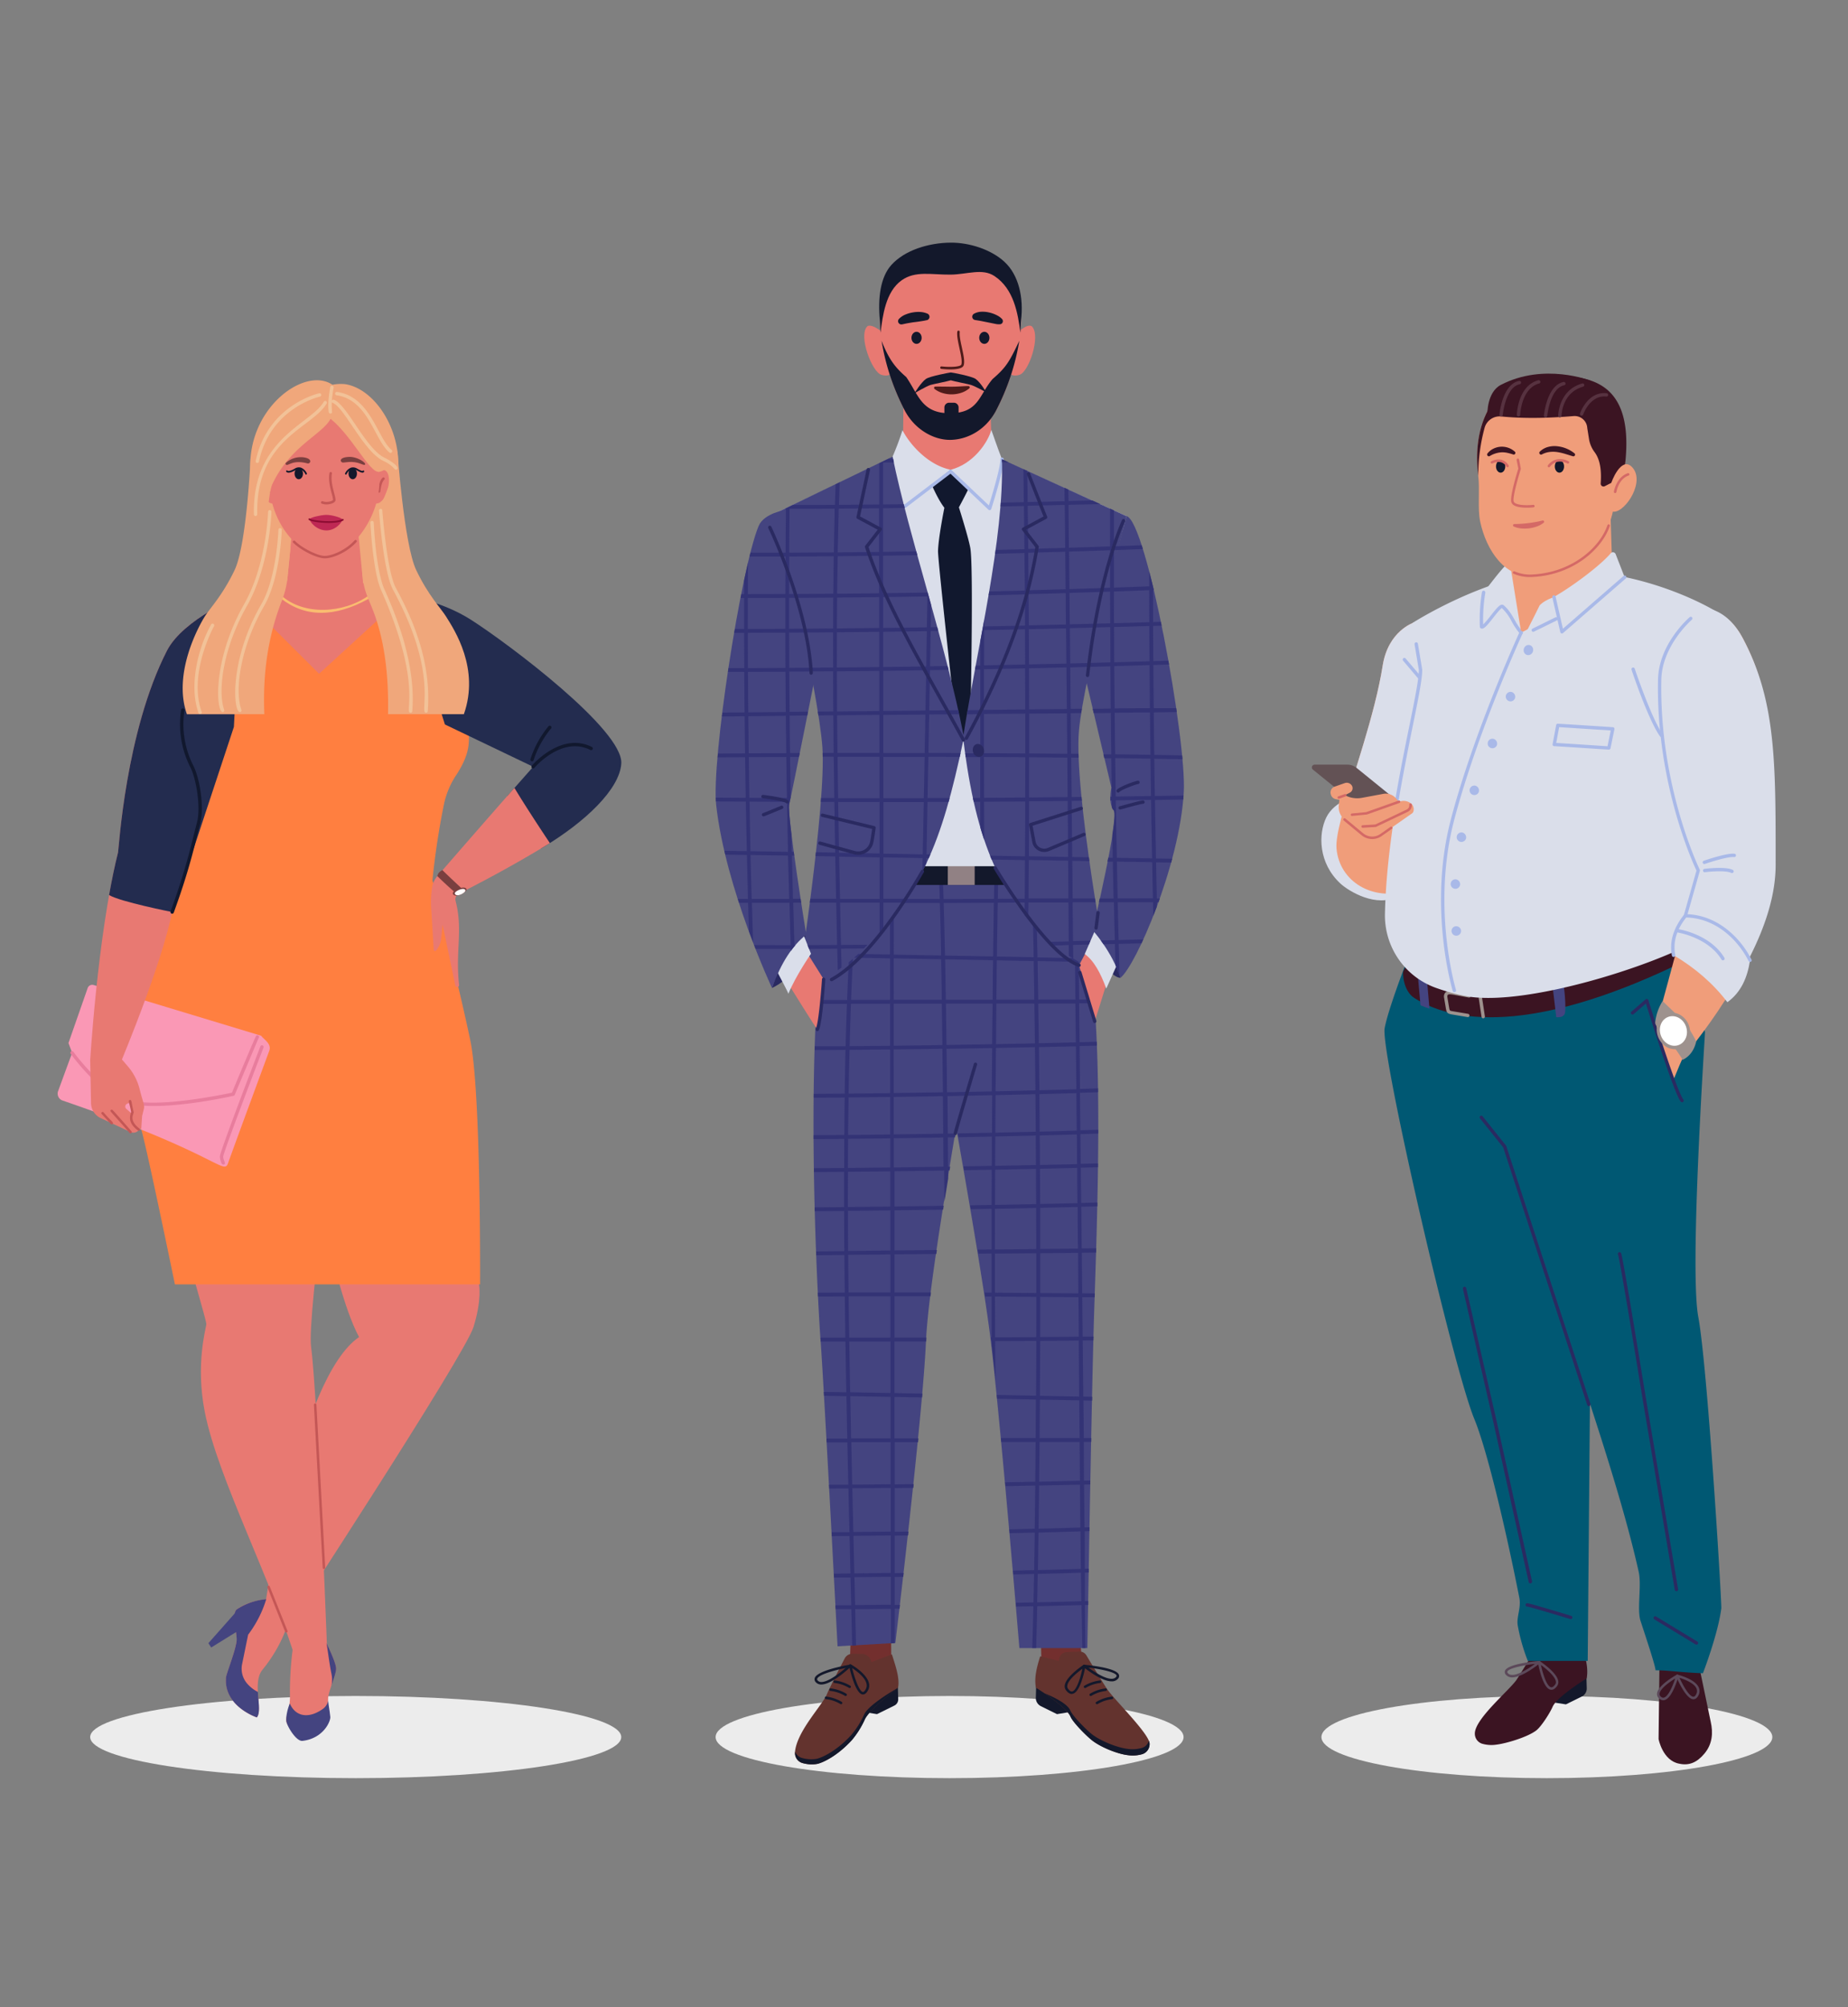 <svg xmlns="http://www.w3.org/2000/svg" viewBox="0 0 1104.91 1200"><rect x="0" y="0" width="1104.91" height="1200" fill="#808080" stroke="none"/><defs><style>.cls-1{fill:#ececec;}.cls-2{fill:#f0a77b;}.cls-3{fill:#e87972;}.cls-4{fill:#ff7f40;}.cls-5{fill:#232c4f;}.cls-6{fill:#7a3f3f;}.cls-7{fill:#fff;}.cls-8{fill:#c45756;}.cls-9{fill:#fabc70;}.cls-10{fill:#13182b;}.cls-11{fill:#bf2854;}.cls-12{fill:#8c0c32;}.cls-13{fill:#444480;}.cls-14{fill:#fa98b5;}.cls-15{fill:#e87d9d;}.cls-16{fill:#11182e;}.cls-17{fill:#f2c298;}.cls-18{fill:#2a2a61;}.cls-19{fill:#732f2e;}.cls-20{fill:#63332e;}.cls-21{fill:#333375;}.cls-22{fill:#918184;}.cls-23{fill:#dadeea;}.cls-24{fill:#a9b9e8;}.cls-25{fill:#4f1b1a;}.cls-26{fill:#3b1422;}.cls-27{fill:#5c495a;}.cls-28{fill:#005873;}.cls-29{fill:#9e928e;}.cls-30{fill:#f09d7a;}.cls-31{fill:#d46966;}.cls-32{fill:#635255;}.cls-33{fill:#573240;}</style></defs><g id="Back"><ellipse class="cls-1" cx="212.68" cy="1038.55" rx="158.76" ry="24.57"/><ellipse class="cls-1" cx="567.76" cy="1038.55" rx="139.89" ry="24.57"/><ellipse class="cls-1" cx="924.87" cy="1038.55" rx="134.79" ry="24.57"/></g><g id="people"><path class="cls-2" d="M238.13,277.25c0-23.26-15.16-45-31.74-47.57a26.69,26.69,0,0,0-7.62.35c-16.17-10.89-49.14,12.66-49.14,48.22,0,9.88,7.07,90.1,7.07,90.1h71.54S238.13,289.07,238.13,277.25Z"/><path class="cls-3" d="M85.94,663.74s37.82,124.81,37.43,128-6.42,24-1,52.09c7.85,40.42,40.69,101.5,56.07,153.64l17.67,3s-6-164.43-10.11-195.14c-2.6-19.47,18.08-161.9,18.08-161.9Z"/><path class="cls-3" d="M286.38,767.94l-5.86-125.83L181.44,665.5s15.79,101.73,33.25,133.9c-36.21,24.54-56,159.28-56,159.28l10.5,17.94S277.91,810.3,283.12,793.35,286.38,767.94,286.38,767.94Z"/><path class="cls-4" d="M258.56,526.28s16.09,64.35,22.61,95.63,5.86,146,5.86,146H104.58s-15-73-19.55-90.57-28.45-72.86,3.48-130.85c13.2-24,22.6-48.82,27.76-64a31.35,31.35,0,0,0-1.57-24.2,55.59,55.59,0,0,1-5.43-33.72c2.92-18.75,34.61-68.5,34.61-68.5l47-15,51,15s41.44,53.11,38.34,88.62c-.31,3.54-1.37,9.43-7.48,18.75a50.27,50.27,0,0,0-7.22,17A455.79,455.79,0,0,0,258.56,526.28Z"/><polygon class="cls-3" points="241.85 356.04 190.86 341.08 143.88 356.04 190.77 402.83 241.85 356.04"/><path class="cls-5" d="M281.71,370.62C263.22,358.77,241.85,356,241.85,356L266,433.13l52.79,25.3c-4.59,5.14-9.88,11.14-15.38,17.4,0,0,14.34,34.9,20.55,31.19,26.56-15.87,46.47-35.37,47.51-50.47C372.8,436.56,304.34,385.12,281.71,370.62Z"/><path class="cls-3" d="M274.39,534.26c8.05-4,31.33-16,54.38-30.19,0,0-13.33-19.91-21.19-33-17.28,19.61-38.68,44.23-46.07,52.73a13.75,13.75,0,0,0-3.22,7.06h0a60.16,60.16,0,0,0-.48,12.07l1.51,24.94a.79.79,0,0,0,1.4.46h0a13.67,13.67,0,0,0,3.1-7.4l.8-8.16,7.61,36.42c.31,1.32,2.41,1.1,2.26-.25-2.3-20.82,2.45-32.57-2.07-50.22A3.85,3.85,0,0,1,274.39,534.26Z"/><path class="cls-6" d="M273.53,534.81a6.14,6.14,0,0,0,4.13-2.18c-8.07-7.38-13.19-12.44-13.19-12.44-2,1.25-2.45,1.77-3,3.57C267.28,529.56,273.53,534.81,273.53,534.81Z"/><path class="cls-6" d="M271.31,532.94c-1.63,1.8.6,2.76,1.94,2.59a9.83,9.83,0,0,0,4.91-2.37c1.87-1.76.09-3-2.57-2.32A11.82,11.82,0,0,0,271.31,532.94Z"/><path class="cls-7" d="M272.39,533.26c-1.26,1.39.46,2.13,1.5,2a7.65,7.65,0,0,0,3.79-1.83c1.45-1.36.07-2.3-2-1.8A9.2,9.2,0,0,0,272.39,533.26Z"/><path class="cls-3" d="M223.5,285.65c0-.66,4-5.44,6.59-4.45,4.77,1.81,2.19,17.32-3.79,19.6-3.46,1.31-4.77-2.64-4.77-2.64Z"/><path class="cls-8" d="M226.65,294.55h-.08a.75.75,0,0,1-.67-.82c.7-6.53,2.76-8.05,3-8.2a.75.75,0,0,1,.84,1.24c-.06.05-1.73,1.43-2.34,7.12A.75.75,0,0,1,226.65,294.55Z"/><path class="cls-3" d="M164.53,285.65c0-.66-4-5.44-6.59-4.45-4.77,1.81-2.19,17.32,3.79,19.6,3.46,1.31,4.77-2.64,4.77-2.64Z"/><path class="cls-8" d="M161.38,294.55a.75.75,0,0,1-.74-.67c-.62-5.78-2.33-7.11-2.35-7.12a.75.75,0,0,1,.84-1.24c.24.15,2.3,1.67,3,8.2a.75.75,0,0,1-.67.82Z"/><path class="cls-3" d="M217.61,353.65c-18.43,11.6-33.84,11.24-46.5,0l3.51-36.22h39.47Z"/><path class="cls-9" d="M168.2,356l-.2,1.83c14.36,11.23,31.83,11.6,52.71,0l-.2-1.83C205.34,366.83,181.54,368.12,168.2,356Z"/><path class="cls-3" d="M172.75,254.57c-27.68,37.12-.14,77.7,21.15,78.48,13.8.51,32.95-21.61,32.95-45.27,0-11.47-4.29-23.91-10.67-33.21l-20.81-4.83Z"/><path class="cls-8" d="M194.21,333.81c-5.17,0-15-5.3-19-9.46a.75.75,0,0,1,1.08-1c4,4.12,13.18,8.83,17.61,9s13.07-3.61,18.13-9.3a.75.75,0,0,1,1.12,1C207.87,330,199.21,333.81,194.21,333.81Z"/><ellipse class="cls-10" cx="210.9" cy="283.15" rx="2.52" ry="3.38"/><ellipse class="cls-10" cx="178.63" cy="283.15" rx="2.52" ry="3.38"/><path class="cls-11" d="M185.25,310.3c-.24,1.69,3.95,6.68,9.69,6.83s9.73-5.05,9.75-6.54c0-.93-6.46-2.9-9.9-2.75S185.37,309.43,185.25,310.3Z"/><path class="cls-12" d="M196.52,312.64c-5.39,0-11.07-.91-11.93-1.86a.5.5,0,0,1,0-.71.5.5,0,0,1,.7,0c1,1.09,14.86,2.69,19.4.29a.5.5,0,1,1,.46.88C203.33,312.27,200,312.64,196.52,312.64Z"/><path class="cls-6" d="M170.87,277.66a.73.73,0,0,1,.11-1,13.55,13.55,0,0,1,10.16-3.27c6.34.74,4.41,4.15,2.65,3.67C174.53,274.53,172.19,279.15,170.87,277.66Z"/><path class="cls-6" d="M208.12,276.26l-3,.3c-1.54.06-3-2.87,2.76-3.34,5.25-.64,11.56,3.6,10.3,4.61C217.28,278.56,214.33,275.66,208.12,276.26Z"/><path class="cls-8" d="M195.21,301.59a7.88,7.88,0,0,1-2.8-.47.75.75,0,0,1-.43-1,.75.75,0,0,1,1-.43c2.34.89,5.6,0,6.16-.81a18.47,18.47,0,0,0-.76-3.53c-.92-3.52-2.18-8.33-1.39-12.52a.74.74,0,0,1,.87-.6.75.75,0,0,1,.6.88c-.73,3.85.49,8.48,1.38,11.86.73,2.79,1,4.05.53,4.77C199.61,300.82,197.43,301.59,195.21,301.59Z"/><path class="cls-10" d="M183,283.75a.49.49,0,0,1-.45-.3,5.84,5.84,0,0,0-2.9-2.89,3.53,3.53,0,0,0-2.9.48c-4.21,2.5-5.4,1.29-5.59,1a.5.5,0,0,1,.1-.7.51.51,0,0,1,.7.11c.21.19,1.43.4,4.28-1.29a4.51,4.51,0,0,1,3.72-.57,6.72,6.72,0,0,1,3.5,3.43.5.5,0,0,1-.25.66A.54.54,0,0,1,183,283.75Z"/><path class="cls-10" d="M206.79,283.75a.54.54,0,0,1-.21-.05.5.5,0,0,1-.25-.66,6.72,6.72,0,0,1,3.5-3.43,4.51,4.51,0,0,1,3.72.57c2.21,1.31,3,1.41,3.23,1.41a.48.48,0,0,1,.43-.32.51.51,0,0,1,.53.46.76.76,0,0,1-.38.7c-.45.28-1.35.37-4.32-1.39a3.54,3.54,0,0,0-2.9-.48,5.84,5.84,0,0,0-2.9,2.89A.49.49,0,0,1,206.79,283.75Zm10-1.95Z"/><path class="cls-3" d="M195.18,982.36s5.75,11.48,5.75,15.23-4.75,14-4.75,18c0,3-.27,4.18-.42,9.82-.06,2.54-2.63,13.26-14,13.79-3.71.17-10.1-6.87-10.6-10.12s2.2-6.22,2.2-14.84a198.58,198.58,0,0,1,1.62-28A20.53,20.53,0,0,0,173.42,975l18.26-.15Z"/><path class="cls-13" d="M193,1021.75c-8.35,5.91-16.25,4.74-19.71-3.25-1.62,3.7-2.4,8.49-2.08,10.58.5,3.25,6,12.19,9.65,11.75,12.62-1.5,16.9-11.85,16.62-14.38-.53-4.85-1.1-7.2-1.24-9.67h0A8.21,8.21,0,0,1,193,1021.75Z"/><path class="cls-13" d="M195.18,982.36c.65,2.84,1.58,11.64,3,18.39a17,17,0,0,1,0,7h0c1.31-3.92,2.78-8,2.78-10.12C200.93,993.84,195.18,982.36,195.18,982.36Z"/><path class="cls-3" d="M172.75,968.3s-3.08,14.44-15.87,30.07c-6.27,7.67.55,23.77-3.32,28.42,0,0-19.42-6.47-18.47-23.21-.47-1.42,6.07-17,6.4-23,.25-4.61-3.26-16.08.23-18.47,9-6.16,19.66-6.16,19.66-6.16Z"/><path class="cls-13" d="M144.76,994.9l3.6-17.57a67.94,67.94,0,0,0,10.83-21.22,38.25,38.25,0,0,0-17.47,6c-3.49,2.39,0,13.86-.23,18.47-.33,5.95-6.87,21.55-6.4,23-1,16.74,18.47,23.21,18.47,23.21,2.19-2.62,1-8.9.61-15.24a20.9,20.9,0,0,1-6.15-4.7A13.61,13.61,0,0,1,144.76,994.9Z"/><polygon class="cls-13" points="141.48 963.34 124.61 982.4 126.27 985 143.09 974.58 141.48 963.34"/><path class="cls-14" d="M56,588.92l100.13,30.32c1.83,2.44,6.41,4.81,4.83,9.08-4.31,11.68-20.33,55.1-24.65,67.21-2.57,7.25-6.78-5.95-98.88-37.54a4.37,4.37,0,0,1-2.69-5.64l8.39-22.91-2.2-5.84,11.48-32.86A2.91,2.91,0,0,1,56,588.92Z"/><path class="cls-15" d="M74.63,658.81c-16.71-7-31.73-27.9-32.36-28.79a1,1,0,0,1,1.63-1.16c.15.21,15.33,21.32,31.51,28.11,15.25,6.4,58.16-2.59,63.3-3.7,0-.12,13.83-33.32,14.45-34a1,1,0,0,1,1.52,1.29c-.28.34-14.28,33.91-14.32,34a1,1,0,0,1-.7.59C124.77,658.46,88.73,664.72,74.63,658.81Z"/><path class="cls-15" d="M132.55,695.7a11.64,11.64,0,0,1-1.09-4.26c0-2.73,20.18-55.33,24.22-65.85a1,1,0,0,1,1.87.72C148,651.17,133.68,689,133.46,691.47c0,2.38,1.95,4.12.4,4.77C133.73,696.29,132.76,696.21,132.55,695.7Z"/><path class="cls-3" d="M143.88,356s-34.25,13.8-44.1,33.07C75,437.58,71.07,507.68,70.58,509.63,58,560,53.63,639.32,53.92,633.76l18.18,1.6s28.78-68.44,32.05-97.75c2.21-19.73,20.39-64.5,33.7-103Z"/><path class="cls-5" d="M99.78,389.11C75,437.58,71.07,507.68,70.58,509.63c-2,7.93-3.76,16.58-5.35,25.49,6.54,4,37.69,10.16,37.69,10.16.55-2.77,13.28-39.15,13.28-39.15l23.65-71.55,4-78.54S109.63,369.84,99.78,389.11Z"/><path class="cls-3" d="M83.32,650.51a33.08,33.08,0,0,0-6.82-12.89l-3.83-4.47-18.75.61.51,25.89a10,10,0,0,0,5.72,8.8L78,676.82a4.11,4.11,0,0,0,5.51-2.07l.92.49.54-8,1-4.09C86.6,660.64,85.54,659.42,83.32,650.51ZM75.55,663a1.86,1.86,0,0,1,.34-3.05l1.64-.87,1.39,5.31-.18,1.34Z"/><path class="cls-2" d="M158.05,427c-1-23.43,1.95-45.84,10.28-67.35A53.88,53.88,0,0,0,171.71,347l2-20c-15.37-5.85-19.51-30.66-23.92-52.81,0,0-2.26,51.47-9.55,66.71s-14.58,22.52-17.89,27.82-19.21,33.79-10.6,58.31Z"/><path class="cls-2" d="M232,427c.46-23.56-2-45.79-10.31-65.39-3.34-7.88-4.3-10.68-5-18.14-2.37-23.55,17.93-45.6,20.89-74.26,0,0,4,56.42,11.28,71.66s14.57,22.52,17.89,27.82c5,8,20.17,31.06,10.6,58.31Z"/><path class="cls-2" d="M198.47,248.47c-3.31,10.63-24.09,16.43-35.69,41.09-2.59,5.49-4.27,34.8-4.27,34.8s-6.45-42.22-3.55-49.79,7.9-31.1,20.3-32.71S201.77,237.83,198.47,248.47Z"/><path class="cls-2" d="M195.38,248.7c14.06,9.57,25.28,34.31,31.25,33.38,11.76-1.84,7.48-23.58.14-29.42S195.38,248.7,195.38,248.7Z"/><path class="cls-16" d="M102.92,546.28a1.07,1.07,0,0,1-.35-.06,1,1,0,0,1-.59-1.28c9.85-27.1,12.6-41.12,15.83-53.37,2.28-8.66-.34-25.59-4-32.86a56.63,56.63,0,0,1-5.52-34.33,1,1,0,0,1,2,.31,54.76,54.76,0,0,0,5.33,33.12c3.9,7.73,6.58,25.06,4.15,34.27-3.34,12.7-6,26.45-15.88,53.54A1,1,0,0,1,102.92,546.28Z"/><path class="cls-17" d="M156.22,361.27c9.3-16.08,10.23-44.22,10.24-44.5a1,1,0,0,1,1-1,1,1,0,0,1,1,1c0,1.18-1,28.93-10.5,45.45-14.36,24.82-17.74,50.58-13.63,62.21a1,1,0,0,1-.61,1.27C139.5,427.25,136.55,395.29,156.22,361.27Z"/><path class="cls-17" d="M145.94,361.27c13.43-23.66,14.34-55,14.35-55.29a1,1,0,0,1,1-1h0a1,1,0,0,1,1,1c0,.31-.94,32.13-14.61,56.23-14.25,25.12-17.66,50.8-13.63,62.22a1,1,0,0,1-.61,1.27C129.36,427.2,126.32,395.86,145.94,361.27Z"/><path class="cls-17" d="M118.72,426.35c-5.94-16.56-.27-39.05,7.52-53a1,1,0,0,1,1.74,1c-.15.28-15.61,28.41-7.38,51.34A1,1,0,0,1,118.72,426.35Z"/><path class="cls-17" d="M152.81,308.54a1,1,0,0,1-1-1c-1.08-45.54,34.35-54.12,41.76-67.34a1,1,0,0,1,1.74,1c-8.2,14.58-42.57,21-41.5,66.3a1,1,0,0,1-1,1Z"/><path class="cls-17" d="M152.86,275.73c7-33.66,37.72-40.54,38-40.6a1,1,0,0,1,.41,2c-.29.07-29.77,6.71-36.49,39.06A1,1,0,0,1,152.86,275.73Z"/><path class="cls-17" d="M229.22,275.56c-11.76-5.49-23.33-32-30.25-34.67a1,1,0,0,1,.71-1.87c7.93,3,19.11,29.46,30.39,34.72,2.36,1.11,9.26,5.26,7.24,6.86C235.81,281.78,236.07,278.75,229.22,275.56Z"/><path class="cls-17" d="M197.55,247.27a1,1,0,0,1-1-.84c-.76-4.6.24-11.35.91-15a1,1,0,0,1,2,.36c-2.55,13.84.29,15.1-1.73,15.43Z"/><path class="cls-17" d="M232.87,270.55c-9.1-7.38-12.47-31.43-31.64-34.23a1,1,0,0,1,.29-2c20.19,2.89,24.11,27.77,32.61,34.65A1,1,0,0,1,232.87,270.55Z"/><path class="cls-17" d="M245.41,426.15c-4.07-.33,7.7-16.3-17.71-73.74-4.73-10.7-6.19-38.75-6.25-39.93a1,1,0,0,1,2-.1c1.53,30.08,6.14,39.28,6.15,39.38,5.78,13.06,19.3,43.62,16.89,73.48A1,1,0,0,1,245.41,426.15Z"/><path class="cls-17" d="M254.66,426.15c-4.28-.34,8.18-22.38-19.73-73.67-5.6-10.31-8.23-45.68-8.34-47.18a1,1,0,0,1,2-.14c0,.36,2.7,36.44,8.1,46.36C246,368.7,258.18,395,255.74,425.24A1,1,0,0,1,254.66,426.15Z"/><path class="cls-16" d="M318.74,459.43a1,1,0,0,1-.64-.23,1,1,0,0,1-.13-1.41c.17-.21,17.45-20.49,35.92-11.19a1,1,0,0,1-.9,1.79c-17.08-8.6-33.32,10.49-33.48,10.68A1,1,0,0,1,318.74,459.43Z"/><path class="cls-16" d="M318.11,455.16a.89.89,0,0,1-.32-.05,1,1,0,0,1-.63-1.26A59.28,59.28,0,0,1,328,434.16a1,1,0,0,1,1.48,1.34,58.5,58.5,0,0,0-10.46,19A1,1,0,0,1,318.11,455.16Z"/><path class="cls-8" d="M193.69,938.08a.75.75,0,0,1-.75-.71l-5.25-97.5a.76.76,0,0,1,.71-.79.74.74,0,0,1,.79.71l5.25,97.5a.76.76,0,0,1-.71.79Z"/><path class="cls-8" d="M171.19,976.08a.76.76,0,0,1-.7-.47l-10.58-26.5a.75.75,0,1,1,1.39-.56l10.59,26.5a.76.76,0,0,1-.42,1A.92.92,0,0,1,171.19,976.08Z"/><path class="cls-8" d="M82.49,675.93c-4.69-3.56-5.62-6.91-4.08-11-.89-5.33-2.09-7-.79-7.25s.88,1.75,2.3,7.16c.26,1.19-3.31,4.75,3.47,9.89a.75.75,0,1,1-.9,1.2Z"/><path class="cls-8" d="M77.46,677.32c-12.09-13.81-11.77-12.85-11.3-13.55a.78.78,0,0,1,1.07-.19c.3.2,4.13,4.49,11.36,12.75A.75.75,0,0,1,77.46,677.32Z"/><path class="cls-8" d="M66.26,672l-5.5-6a.75.75,0,0,1,1.11-1c4.59,5.4,6.45,6.15,5.45,7.06A.94.94,0,0,1,66.26,672Z"/><path class="cls-18" d="M653.3,556.18a58.13,58.13,0,0,1,16.59,28.45C662.78,584.29,652.11,565.32,653.3,556.18Z"/><path class="cls-18" d="M482.05,558.8c-9.34,6.37-16.1,17.11-20.45,31.92C473.62,584.71,480.77,574.36,482.05,558.8Z"/><polygon class="cls-19" points="622.14 974.12 622.65 992.58 647.03 996.81 645.34 971.41 622.14 974.12"/><polygon class="cls-19" points="532.73 972.6 532.89 994.61 508.07 996.03 509.02 967.68 532.73 972.6"/><path class="cls-13" d="M513,499.62s-21.1,44.68-24.39,94.49c-5.48,83,.76,190.77,2,207.28,2,26.42,10.16,182.89,10.16,182.89l34.55-2s16.32-134.93,18.29-179.85c2.17-49.36,31.5-195.08,27.43-197.11-.29-.15-12.78-.29-13.09-.42a5.58,5.58,0,0,0-7.64,6.18c6,32.61,26.69,146.74,31.91,189.32,5.64,46,17.27,184.93,17.27,184.93h40.65s2.46-150.91,4.06-201.19c1.69-53.06,5.83-158-3-212.35-3.51-21.49-24.38-90.43-24.38-90.43Z"/><path class="cls-10" d="M638.49,1023.77l-6.51,1.07-9.61-4.75a5.48,5.48,0,0,1-3.06-5.08l.22-7.66C628.24,1011.8,636.2,1016.56,638.49,1023.77Z"/><path class="cls-20" d="M621.93,990.25c-2.15,6.82-3.66,13-2.55,18.8,0,0,18,11,20.71,17.32,1.54,3.61,10,12,13.1,14.33,5.3,4.07,15.21,8,21.23,8.65a20.48,20.48,0,0,0,8.64-.63,6.34,6.34,0,0,0,4.27-6.25c-.19-6-21.48-26.59-25.5-32.78-3-4.55-9.4-15.18-12.29-20a4.73,4.73,0,0,0-4.26-2.27l-7.76.36a4.42,4.42,0,0,0-4,3.15l-.62,2.07Z"/><path class="cls-10" d="M686.9,1040.79a6.26,6.26,0,0,1-4,4.2,20.29,20.29,0,0,1-8.63.63c-6-.68-15.93-4.57-21.24-8.64-3.12-2.39-11.55-10.72-13.1-14.33-1.74-4.1-9.84-8-15.38-10.25,5.54,3.75,13.79,9.84,15.55,14,1.54,3.61,10,12,13.1,14.33,5.3,4.07,15.21,8,21.23,8.65a20.48,20.48,0,0,0,8.64-.63,6.34,6.34,0,0,0,4.27-6.25A5,5,0,0,0,686.9,1040.79Z"/><path class="cls-10" d="M664.61,1005.24c-2.24,0-5.16-1-8.72-3a62.55,62.55,0,0,1-8.12-5.6.75.75,0,0,1,.54-1.32c3.18.28,19.09,1.87,20.67,5.92a2.35,2.35,0,0,1-.65,2.55A4.8,4.8,0,0,1,664.61,1005.24ZM650.76,997c4.88,3.64,13.5,8.93,16.46,5.7.52-.56.4-.87.36-1C666.77,999.67,658,997.88,650.76,997Z"/><path class="cls-10" d="M640.78,1012.78c-1.19,0-2.36-.77-3.47-2.3a3.89,3.89,0,0,1-.65-3.12c1-5.24,10.76-11.68,11.18-12a.72.72,0,0,1,.82,0,.75.75,0,0,1,.33.75c-.28,1.58-2.85,15.46-7.57,16.55A2.85,2.85,0,0,1,640.78,1012.78Zm6.38-15.07c-2.75,2-8.38,6.44-9,9.92a2.43,2.43,0,0,0,.4,2c.92,1.27,1.78,1.82,2.55,1.64C643.62,1010.66,646,1003.25,647.16,997.71Z"/><path class="cls-10" d="M517.84,1023.77l6.51,1.07,10.39-5.13a4.13,4.13,0,0,0,2.3-3.83l-.24-8.53Z"/><path class="cls-20" d="M533.26,989.1c2.15,6.82,4.79,14.15,3.68,19.95,0,0-17.24,12.75-20,19.1a53,53,0,0,1-7.74,12.28c-9.89,10.74-19.06,14-21,14.22a19.87,19.87,0,0,1-8.68-.64,6.14,6.14,0,0,1-4.22-6.32c.95-12.46,16.31-28,19.12-34.82,1.67-4,7.76-15.83,10.61-21.32a5.25,5.25,0,0,1,4.73-2.82l5.5.09a5.94,5.94,0,0,1,5.75,4.86h0Z"/><path class="cls-10" d="M516.65,1025.1a52.75,52.75,0,0,1-7.73,12.28c-9.89,10.74-19.07,14-21,14.23a20,20,0,0,1-8.68-.65,6.16,6.16,0,0,1-3.84-3.7c0,.15,0,.29,0,.43a6.14,6.14,0,0,0,4.22,6.32,19.87,19.87,0,0,0,8.68.64c1.92-.22,11.09-3.48,21-14.22a53,53,0,0,0,7.74-12.28c2.71-6.35,20-19.1,20-19.1a.06.06,0,0,1,0,0C532.77,1011.43,519,1019.73,516.65,1025.1Z"/><path class="cls-10" d="M491.08,1007.12h-.19a4.22,4.22,0,0,1-3.09-1.33,2.47,2.47,0,0,1-.66-2.58c1.55-4.51,18.84-7.58,20.81-7.92a.74.74,0,0,1,.79.41.75.75,0,0,1-.15.88C508.14,997,497.45,1007.12,491.08,1007.12Zm14.51-9.86c-7,1.4-16.19,4-17,6.44-.08.23-.11.57.35,1.07a2.74,2.74,0,0,0,2,.85h.16C495.34,1005.62,502.23,1000.16,505.59,997.26Z"/><path class="cls-10" d="M516,1013.07h-.29c-4.23-.53-7.47-14.4-8.08-17.17a.75.75,0,0,1,1.1-.82c.58.32,14,8,10.35,15.31C518.18,1012.17,517.14,1013.07,516,1013.07Zm-6.5-15.76c1.54,6.26,4.26,14,6.4,14.26.75.08,1.47-1.13,1.84-1.86C520.13,1004.92,512.78,999.45,509.49,997.31Z"/><path class="cls-21" d="M627.8,484.53l-22.32.23-16.25,2.61,39.33-.3Z"/><path class="cls-21" d="M648.64,957.28q0-8.55,0-17.07l2.37-.08c0-.76,0-1.52,0-2.29l-2.41.08c0-7.49,0-15-.08-22.43l2.89-.1,0-2.29-3,.1c0-.4,0-.79,0-1.19q-.13-12.22-.26-24.45l3.7-.09c0-.76,0-1.53,0-2.29l-3.76.09L648,862.08h4.46c0-.77,0-1.53,0-2.29H648l-.24-22.51,5.23.09c0-.76,0-1.53,0-2.29l-5.3-.09q-.18-16.77-.35-33.55l6.43-.07c0-.78,0-1.54.06-2.29l-6.52.06-.24-23.56,4,0,3.46,0c0-.75.05-1.5.08-2.27l-7.57-.08q-.12-12.13-.25-24.25l8.59-.09c0-.86.05-1.72.08-2.59l-8.7.09q-.12-12.45-.26-24.91l9.61-.25c0-.76,0-1.52,0-2.28l-9.68.25q-.11-10.54-.22-21.08l10.27-.27,0-2.28-10.32.26q-.09-8.88-.19-17.77c3.55-.1,7.1-.22,10.65-.34,0-.76,0-1.53,0-2.29l-10.68.34-.24-22.42,10.8-.35c0-.76,0-1.53,0-2.29-3.59.11-7.19.24-10.78.34,0-.79,0-1.59,0-2.38q-.12-11.64-.25-23.28c3.46-.07,6.92-.16,10.37-.24l-.09-2.29-10.3.25-.24-23.25h9.19l-.18-2.29h-9q-.11-11.28-.23-22.55l6.77.12c-.12-.78-.24-1.54-.36-2.3l-6.44-.11-.3-29.1c-.76-2.89-1.56-5.85-2.38-8.84l0,2.19q-11.41.11-22.84.21-.33-12-.79-24.09l17.57.16-.66-2.29-17-.15-.12-3.1c-.12-3.09-.25-6.19-.4-9.28-.07-1.47-2.35-1.48-2.28,0q.29,6.18.53,12.37c-6.41-.05-12.82-.11-19.23-.14,0-1.18,0-2.36.07-3.54l.18-7a1.15,1.15,0,0,0-2.29,0c-.09,3.53-.16,7-.25,10.58q-16-.09-31.93-.12l-.18-3c-.1-1.46-2.39-1.47-2.29,0,.07,1,.12,2,.18,3q-13.12,0-26.25,0c0-2.56,0-5.12,0-7.69a1.15,1.15,0,0,0-2.29,0q0,3.86,0,7.69h-7.21l-16.45,0c-.29.73-.58,1.49-.89,2.28h4.76a1.18,1.18,0,0,0-.4.78q-1.11,11.94-2,23.92H505.3l-6.13,0q-.33,1.13-.66,2.28l11.16,0q-1.12,15.17-1.93,30.36L494.41,570l-2.83,0c-.13.76-.26,1.52-.38,2.29l16.42.3q-.66,12.65-1.15,25.31l-18.06,0c0,.76-.09,1.52-.13,2.29l18.1,0q-.47,12.66-.79,25.33c-6.15,0-12.3,0-18.45,0,0,.76-.05,1.51-.07,2.26h2.38c5.36,0,10.72,0,16.08-.08q-.31,13.08-.49,26.17l-18.51.12c0,.76,0,1.53,0,2.3l18.49-.12q-.15,11.22-.21,22.43-9.18.07-18.34.11c0,.77,0,1.54,0,2.3q9.15,0,18.31-.11,0,8.7-.06,17.42l-18.07.13,0,2.3c5.41,0,10.81-.07,16.21-.12l1.83,0q0,10.27,0,20.54v.53q-8.81.09-17.61.14c0,.77,0,1.53.07,2.29q7.85,0,15.7-.11l1.85,0q0,12,.13,24l-16.91.18c0,.76.06,1.53.09,2.28l16.83-.17q.09,11.26.24,22.53l-16.09.05c0,.77.07,1.53.11,2.28l16-.06q.15,12.35.35,24.69h-.18l-14.74,0c0,.64.09,1.21.12,1.7,0,.18,0,.4.05.59l14.78,0q.24,15.16.54,30.34l-11.64-.22-1.8,0c0,.76.09,1.52.13,2.3l13.35.24q.26,12.68.53,25.34l-12.43,0c0,.76.08,1.52.13,2.28h12.35q.27,12.66.57,25.31c-3.84,0-7.69,0-11.53,0l.12,2.25c3.82,0,7.64,0,11.46-.06q.31,13.08.62,26.16l-10.67.07.12,2.3,8.53-.05,2.08,0,.54,22.42-9.95.07.12,2.3,7.21,0,2.68,0c0,2,.09,3.9.14,5.85.09,3.6.17,7.2.26,10.79l-9.41,0c0,.78.08,1.53.12,2.28l9.34,0,.51,21.86,2.31-.14q-.24-10.86-.5-21.73c4.45,0,8.9,0,13.35-.09l8-.08q0,8.34,0,16.67c0,1.34,0,2.67,0,4l2.28-.14q0-10.28,0-20.57l2.89,0c.09-.75.18-1.51.27-2.29l-3.17,0q0-8.35,0-16.72l5.13-.08c.08-.76.17-1.52.26-2.3l-5.39.08,0-22.42,8-.13c.09-.76.17-1.53.26-2.3l-8.21.13q0-13,0-26.1l11.09-.14.24-2.26c-3.78.05-7.55.12-11.33.16q0-6.29,0-12.57V862.23l13.93,0c.08-.76.16-1.53.23-2.28H534.8l0-24.78,16.51.31c.06-.76.13-1.52.2-2.28l-16.71-.31q0-15.42,0-30.86l19,0c0-.75.07-1.51.12-2.3l-19.1,0,0-24.72q10.77,0,21.53,0c.09-.76.19-1.52.28-2.29l-21.81,0,0-22.79,25-.21c.11-.78.23-1.57.34-2.36l-25.34.26,0-24q14.53-.18,29.07-.41c.12-.76.25-1.53.37-2.3q-14.71.23-29.44.41l0-21.07q14.86-.18,29.72-.41,0,4.47.07,8.94l.06,9.73c.72-4.53,1.46-9.08,2.2-13.61,0-1.7,0-3.4,0-5.1l.87,0c.13-.77.26-1.53.38-2.3l-1.26,0q-.08-8.73-.14-17.46l4.3-.08c.13-.77.25-1.54.38-2.3l-4.7.09-.21-22.43q13.37-.24,26.73-.53-.08,11.22-.13,22.43-10.23.24-20.46.41c.13.76.27,1.52.4,2.28q10-.18,20-.39,0,8.76-.08,17.53-8.46.16-16.91.29l.39,2.29,16.51-.28q0,9.61-.07,19.25c0,.61,0,1.21,0,1.82l-12.81.22.39,2.29,12.42-.21q0,12.15,0,24.3l-8.33.08c.13.82.26,1.62.4,2.43l7.93-.06q0,11.7,0,23.39l-4.23,0c.12.77.24,1.54.35,2.3h3.88q0,12.21,0,24.4h-.47c0,.26.07.53.1.79.06.48.12,1,.18,1.49h.2v1.71c.73,6.14,1.54,13.6,2.4,22Q595,813.7,595,801.85q12.3-.06,24.6-.17-.06,16.41-.15,32.8L595.93,834c.08.76.15,1.53.23,2.3l19.57.37,3.65.07q-.07,11.54-.17,23.06l-20.77,0,.21,2.29,20.54,0c-.06,6.88-.11,13.76-.19,20.64,0,1,0,2.1,0,3.16h-.42l-17.65.35.21,2.28,17.84-.36q-.15,12.93-.33,25.85l-15.18.37c.07.76.13,1.52.2,2.28l15-.36q-.17,11.22-.37,22.44l-12.61.31c.07.77.13,1.52.2,2.28l12.37-.29q-.17,8.49-.35,17c-3.52.09-7,.15-10.56.23.07.77.13,1.53.2,2.27l10.3-.22q-.28,12.49-.66,25h2.3q.38-12.51.66-25,13.26-.31,26.5-.67.23,12.84.48,25.69H649c-.2-8.58-.29-17.17-.33-25.75l2-.06c0-.75,0-1.5,0-2.27ZM514.15,513.67a1,1,0,0,0-.25-.78h18.16l0,24.71H512.16Q513,525.62,514.15,513.67ZM512,539.87h20.11q0,15.4,0,30.81l-22-.41Q510.89,555.07,512,539.87Zm-2,32.7,22.16.4,0,24.83-23.31,0Q509.33,585.2,510,572.57Zm-2,52.28q.33-12.36.78-24.73H509l23.2,0q0,12.57,0,25.13-12.12.13-24.22.21C508,625.24,508,625.05,508,624.85Zm-.06,2.81q12.13-.07,24.27-.2l0,26.11q-12.42.15-24.84.26Q507.61,640.75,507.94,627.66Zm-.58,28.47q12.45-.11,24.89-.27l0,22.43q-12.6.16-25.19.27Q507.2,667.34,507.36,656.13Zm-.29,24.73q12.6-.12,25.21-.27,0,8.7,0,17.41-12.66.15-25.32.28Q507,689.57,507.07,680.86Zm-.1,19.71q12.67-.12,25.34-.27,0,10.53,0,21.07-12.68.15-25.37.27Q506.95,711.11,507,700.57Zm0,23.37,25.37-.27q0,8.49,0,17,0,3.51,0,7l-25.27.26Q507,735.93,507,723.94Zm.15,26.27,5.13-.05,20.12-.19,0,22.76h-7.56c-5.83,0-11.65,0-17.48,0Q507.23,761.5,507.12,750.21Zm.27,24.83q12.51,0,25,0l0,24.72H507.75Q507.54,787.39,507.39,775Zm.39,27,24.66,0q0,15.4,0,30.81l-24.14-.45Q508,817.2,507.78,802Zm.92,48.21q-.17-7.77-.32-15.54l24.1.44,0,24.83-23.61,0Zm.26,12h0l23.55,0,0,25.14q-11.5.12-23,.2Q509.24,874.91,509,862.26Zm.63,27.54q11.49-.07,23-.19l0,26.1q-11.19.13-22.37.24Zm.69,28.44q11.16-.11,22.31-.23l0,22.42q-10.89.14-21.79.24Q510.54,929.45,510.28,918.24Zm1,41.38q-.21-8.32-.41-16.66,10.88-.11,21.74-.23l0,16.71Q522,959.55,511.29,959.62Zm23.05-446.75q13.2,0,26.39,0,.75,12.3,1.18,24.64-13.77,0-27.53,0Q534.37,525.23,534.34,512.87Zm0,27q13.8,0,27.6,0c.34,10.47.57,20.95.76,31.42l-28.32-.53Q534.41,555.31,534.38,539.88Zm0,33.13,28.36.53q.13,7,.25,14,.09,5.12.16,10.23l-28.73,0Zm0,27.08,28.77,0q.19,12.38.36,24.75-14.55.24-29.1.4Zm0,36.93c0-3.19,0-6.39,0-9.58q14.55-.15,29.12-.38.17,13,.3,26-14.7.25-29.39.45Zm0,18.82q14.7-.2,29.41-.46l.21,22.43q-14.79.26-29.59.45Zm.06,42.13q0-8.7,0-17.41,14.79-.19,29.59-.46.08,8.73.14,17.46Q549.43,697.79,534.59,698ZM593,652.52q-13.4.29-26.77.53-.13-13-.3-26,13.65-.21,27.28-.46Q593.08,639.55,593,652.52Zm.23-28.23q-13.66.26-27.33.48-.15-12-.33-23.95c0-.26,0-.52,0-.78l27.92,0Q593.32,612.15,593.2,624.29Zm.4-38.88c-.05,4.1-.08,8.21-.13,12.31l-28,0q-.18-12.09-.4-24.17l28.65.54Q593.68,579.77,593.6,585.41Zm.17-13.56L565,571.3c-.2-10.49-.45-21-.81-31.46q15,0,30-.13Q594,555.77,593.77,571.85Zm.5-34.43q-15.06.08-30.12.12c-.28-7.71-.61-15.42-1-23.13l-.09-1.5q15.87,0,31.74.13Q594.48,525.22,594.27,537.42Zm52,400.57c-5.61.17-11.22.35-16.83.5-3,.09-5.94.15-8.92.23q.21-11.22.37-22.44,12.54-.33,25.09-.71Q646.08,926.77,646.24,938Zm-.32-24.71c-5.5.16-11,.34-16.51.49l-8.52.22.18-13.24c.06-4.2.09-8.4.14-12.6l24.44-.53Q645.77,900.45,645.92,913.28Zm-.29-27.95-24.39.54q.13-11.88.25-23.75l23.93,0Zm-.4-48.08q.09,11.26.18,22.55h-2.32l-21.58,0q.09-11.51.16-23Zm0-2.29-12.59-.23-10.93-.21q.09-16.42.14-32.85l17.09-.13,6-.07Q645.09,818.21,645.21,835Zm-.27-35.78q-11.55.11-23.1.21,0-12,0-24l22.88.2Zm-.2-25.9-22.86-.21q0-8.27,0-16.55c0-2.42,0-4.83,0-7.25l22.63-.19Q644.63,761.17,644.74,773.28Zm-.28-29.35,0,2.57-22.61.23q0-12.29,0-24.59,11.2-.24,22.4-.52Q644.35,732.76,644.46,743.93Zm-.25-24.6-5.49.14q-8.44.21-16.9.38c0-7-.07-14.05-.1-21.07l22.27-.53Q644.09,708.8,644.21,719.33ZM644,696l-5.24.14-17,.37q0-8.82-.11-17.64,11.08-.3,22.18-.62Zm-.21-20.05c-4.78.14-9.56.3-14.34.43l-7.83.2q-.08-11.22-.18-22.43,11.05-.3,22.12-.62Q643.64,664.71,643.75,675.92Zm-.25-24.72c-4.7.14-9.39.29-14.09.42l-8,.21q-.12-12.92-.29-25.82l22.14-.48Zm-.3-28-22.14.49c0-3-.06-6-.1-8.93L620.75,600l22.21,0Zm-.26-25.58-22.23,0q-.16-11.54-.37-23.05l22.36.41Zm-45.89-84.61,19.36.11q.47,12.06.8,24.12c-6.88.06-13.76.09-20.64.13Q596.78,525.23,597.05,513.05Zm-.52,26.65,20.74-.14q.43,16.37.73,32.75l-22-.42Q596.26,555.79,596.53,539.7ZM596,574.18l19.71.37,2.31.05q.21,11.55.38,23.09l-22.67,0Zm-.3,25.83,22.74,0q.18,11.89.32,23.8h-.24l-23,.46Q595.61,612.12,595.72,600Zm-.25,26.51q11.67-.21,23.34-.46.15,12.91.28,25.83-11.91.32-23.83.58Q595.37,639.5,595.47,626.52Zm-.22,28.23q11.93-.25,23.86-.57.1,11.22.19,22.43-12.1.32-24.19.59Q595.17,666,595.25,654.75Zm-.15,24.73q12.1-.27,24.21-.58.06,8.82.11,17.63-12.2.27-24.41.5Q595,688.25,595.1,679.48Zm-.1,19.84q12.22-.23,24.44-.5,0,10.54.08,21.08-12.28.27-24.58.5Q595,709.86,595,699.32ZM594.89,737q0-7.14,0-14.29,12.3-.23,24.6-.5,0,7.48.05,15,0,4.79,0,9.59l-24.7.25Zm24.66,62.44q-12.3.09-24.6.14,0-12.19-.07-24.38,12.36.08,24.73.16Q619.6,787.37,619.55,799.42Zm-24.67-26.54q0-11.7,0-23.41l24.7-.19c0,7.93,0,15.85,0,23.78Q607.25,773,594.88,772.88Zm24.66-233.34q9.69-.07,19.38-.15l3.41,0,.35,33.4c-3.35-.06-6.71-.11-10.06-.18l-12.33-.23Q620,555.94,619.54,539.54ZM620.11,958q.2-8.5.34-17,12.91-.33,25.82-.73.12,8.54.25,17.05Q633.32,957.71,620.11,958Z"/><path class="cls-10" d="M648.73,1009.25a.76.76,0,0,1-.65-.38.74.74,0,0,1,.27-1,23.14,23.14,0,0,1,9.27-3.15.74.74,0,0,1,.83.67.75.75,0,0,1-.67.82,21.92,21.92,0,0,0-8.68,2.95A.7.7,0,0,1,648.73,1009.25Z"/><path class="cls-10" d="M652.11,1014a.77.77,0,0,1-.65-.38.75.75,0,0,1,.28-1,23,23,0,0,1,9.27-3.15.74.74,0,0,1,.82.67.75.75,0,0,1-.66.83,21.66,21.66,0,0,0-8.68,2.95A.75.75,0,0,1,652.11,1014Z"/><path class="cls-10" d="M655.84,1018.9a.77.77,0,0,1-.65-.37.75.75,0,0,1,.27-1,23.28,23.28,0,0,1,9.28-3.15.75.75,0,0,1,.82.67.76.76,0,0,1-.67.83,21.67,21.67,0,0,0-8.67,2.95A.75.75,0,0,1,655.84,1018.9Z"/><path class="cls-10" d="M508,1009.25a.76.76,0,0,1-.38-.11,21.82,21.82,0,0,0-8.67-2.95.75.75,0,0,1,.15-1.49,23.13,23.13,0,0,1,9.28,3.15.75.75,0,0,1-.38,1.4Z"/><path class="cls-10" d="M505.59,1014a.75.75,0,0,1-.38-.1,21.67,21.67,0,0,0-8.67-2.95.75.75,0,0,1,.15-1.5,23.13,23.13,0,0,1,9.28,3.15.75.75,0,0,1-.38,1.4Z"/><path class="cls-10" d="M502.88,1018.9a.75.75,0,0,1-.38-.1,21.67,21.67,0,0,0-8.67-2.95.75.75,0,0,1-.67-.83.75.75,0,0,1,.82-.67,23.28,23.28,0,0,1,9.28,3.15.75.75,0,0,1-.38,1.4Z"/><path class="cls-10" d="M640.69,529.08c-6.65-24-13.85-47.75-13.85-47.75L513,499.62a271.89,271.89,0,0,0-11.25,29.46Z"/><rect class="cls-22" x="566.68" y="513.84" width="16.08" height="15.24"/><path class="cls-23" d="M496.52,517.9H646.35c-2.64-28.35-5-62.3-3.26-81.28,2.79-31.06,30.49-128,30.49-128L590.26,271H539.45l-75.18,35.56s28,106,30.48,140.22C496,464.25,496.41,493.45,496.52,517.9Z"/><path class="cls-3" d="M540.23,236.5l-.33,28.1s14.7,21.3,26.36,20.94,25.34-10.92,26.19-12.35-.34-30.25-.34-31.32S540.23,236.5,540.23,236.5Z"/><path class="cls-16" d="M580.14,327.65c-1.17-6.57-6.82-24.33-6.82-24.33s9.4-17.29,8.78-18.78c-2.94-2.37-8.26-4-13.7-3.7a29,29,0,0,0-13.32,4.3s4.76,12.27,9.56,18.45c0,0-3.55,17.45-3.8,25.83-.17,5.54,11.43,109.49,11.43,109.49s8,1.95,7.87.5S582.29,339.64,580.14,327.65Z"/><path class="cls-23" d="M539.58,257.2c4.75,9.14,15.75,21,28.82,23.64l-27.46,21.91S534.08,280,533.66,273A160.83,160.83,0,0,0,539.58,257.2Z"/><path class="cls-24" d="M540.94,303.75a1,1,0,0,1-.61-1.79l27.46-20.9a1,1,0,0,1,1.21,1.6l-27.46,20.89A1,1,0,0,1,540.94,303.75Z"/><path class="cls-23" d="M592.71,257c-2,7.43-10.66,20.38-24.38,23.87L591.68,304s7.43-23,7.39-29.43C596.74,268.63,592.71,257,592.71,257Z"/><path class="cls-24" d="M591.68,305a1,1,0,0,1-.69-.27l-23.35-22.13a1,1,0,0,1,0-1.42,1,1,0,0,1,1.41,0l22.2,21c1.64-5.21,6.89-22.34,6.86-27.61a1,1,0,0,1,1-1h0a1,1,0,0,1,1,1c0,6.52-7.13,28.8-7.44,29.75a1,1,0,0,1-.7.66A1.07,1.07,0,0,1,591.68,305Z"/><path class="cls-13" d="M533.66,273l-69.39,33.53s25,106,27.43,140.22S477,590.3,477,590.3s17.78-2.63,35.69-19.56c38.48-36.39,50.18-66.23,63.33-128.36,7.35,61.29,22.87,96.4,54.92,123.28,10.49,8.81,31.83,18.63,31.83,18.63s-20.95-111-17.65-147.67c2.78-31.06,28.45-128,28.45-128l-74.51-34c1.34,47.87-14.72,112-23,164.77C565.53,385.69,543.44,320.66,533.66,273Z"/><path class="cls-3" d="M530.92,201.25s-9.87-9-12.58-5.91c-5.1,5.77,3,27,8.56,28.72s6-1.74,6-1.74Z"/><path class="cls-3" d="M605.6,201.25s8.85-9,11.56-5.91c5.1,5.77-2,27-7.54,28.72s-6-1.74-6-1.74Z"/><path class="cls-3" d="M568.26,263c-9.7.15-21-5.92-27.11-17.18-9.68-17.84-15.24-40.86-15.1-54.23.27-25.81,18.85-44.28,42.21-44.48,23.62-.21,41.94,18.67,42.21,44.48.14,13.37-5.42,36.39-15.1,54.23C589.26,257.07,578.47,262.83,568.26,263Z"/><path class="cls-10" d="M568.26,164.19c10.08-.09,19-4,26.34.87,11.56,7.67,14,22.27,15.47,33.84.28-2.65.13-5.14.4-7.32,1.66-13.59-1.35-27.11-9.87-35-7.94-7.37-20.94-11.61-32.34-11.51-12.9.12-27.31,4.42-35.33,13.36-6.52,7.25-8.14,19.58-6.88,33.16.2,2.19.12,4.68.4,7.34,1.33-10.14,3-24.51,12.67-31.37C547.31,161.76,556.89,164.29,568.26,164.19Z"/><path class="cls-10" d="M527.08,203.73a138,138,0,0,0,14.07,42.08c6.1,11.26,17.41,17.33,27.11,17.18,10.21-.16,21-5.92,27.11-17.18a138.32,138.32,0,0,0,14.07-42.08c-6.13,13.08-8.14,16.09-16,22.91-8.35,9.84-8.25,20.66-26.22,20.41-16.18-.22-18.14-11.06-25.37-21.6C536,220.32,531.76,215.8,527.08,203.73Z"/><path class="cls-25" d="M559.3,231.15c1.8-.08,3.46,0,5.08,0s3.2.06,4.78.05,3.15-.07,4.77-.16,3.26-.22,5.05-.23h0a.8.8,0,0,1,.81.79.82.82,0,0,1-.28.61,14.27,14.27,0,0,1-4.83,2.65,18.4,18.4,0,0,1-11,.17,14.61,14.61,0,0,1-4.91-2.49.82.82,0,0,1-.12-1.13.87.87,0,0,1,.59-.3Z"/><path class="cls-25" d="M568.21,220.87a52.1,52.1,0,0,1-5.39-.31.77.77,0,0,1-.67-.83.75.75,0,0,1,.83-.66c5.35.58,11.37.26,11.8-1.15.58-1.94-.29-5.9-1.12-9.72-.8-3.63-1.62-7.38-1.31-9.87a.75.75,0,0,1,1.49.18c-.28,2.24.51,5.86,1.28,9.36.92,4.21,1.79,8.17,1.09,10.48C575.6,220.38,571.75,220.87,568.21,220.87Z"/><ellipse class="cls-10" cx="548" cy="201.98" rx="3.05" ry="3.61"/><ellipse class="cls-10" cx="588.52" cy="201.98" rx="3.05" ry="3.61"/><path class="cls-10" d="M537.47,190.7a11.15,11.15,0,0,1,4.07-2.71,19.69,19.69,0,0,1,4.25-1.2,18.67,18.67,0,0,1,4.36-.27,12.6,12.6,0,0,1,4.37,1,2.08,2.08,0,0,1-.37,3.92l-.16,0c-1.24.3-2.44.48-3.65.67s-2.41.36-3.63.5-2.41.37-3.58.56-2.3.46-3.18.64l-.62.13a2,2,0,0,1-2.34-1.53A2,2,0,0,1,537.47,190.7Z"/><path class="cls-10" d="M596.59,193.86h-.27l-.38-.06-.8-.15-1.72-.35-3.47-.7-3.36-.67c-1.1-.21-2.13-.37-3.08-.52l-.5-.08a2,2,0,0,1-1.68-2.31,2.06,2.06,0,0,1,1-1.43,9.72,9.72,0,0,1,4.58-1.21,16.89,16.89,0,0,1,4.29.4,19.22,19.22,0,0,1,4,1.31,16.6,16.6,0,0,1,1.9,1c.32.22.62.4.95.66l.48.4c.18.17.36.35.53.53a1.89,1.89,0,0,1,0,2.67,1.86,1.86,0,0,1-1.35.52Z"/><path class="cls-10" d="M589.67,234.55s-3.33-5.83-6.35-8c-2.32-1.64-14.3-3.91-14.85-3.87s-12.53,2.23-14.85,3.87c-3,2.13-6.88,8.59-6.88,8.59s7-4.19,9.65-5c2.24-.64,9.58-2,12.08-2.76,2.51.75,9.84,2.12,12.09,2.76C583.19,231,589.67,234.55,589.67,234.55Z"/><path class="cls-10" d="M567.51,240.77h2.77a2.85,2.85,0,0,1,2.85,2.85v6.07a0,0,0,0,1,0,0h-8.48a0,0,0,0,1,0,0v-6.07A2.85,2.85,0,0,1,567.51,240.77Z"/><path class="cls-3" d="M483.23,570.74l9.23,14.73s-3,30.49-3.76,30S471,587.67,471,587.67Z"/><path class="cls-23" d="M477.47,551.44l7.42,18.79s-9.15,13.21-13.51,23.88c-.26-1.27-12.19-23.37-12.19-23.37Z"/><path class="cls-13" d="M469.73,304.87s-12.89,1.84-16.13,9.57C443,339.75,425.24,454.9,428.2,481.33c5.63,50.29,33.4,109.39,33.4,109.39,5.5-15.41,12.36-25.57,20.45-31.92,0,0-11.69-71.89-10.16-78s18.16-89.92,18.16-89.92Z"/><polygon class="cls-3" points="651.94 564.3 645.17 577.09 654.57 610.62 662.78 584.29 651.94 564.3"/><path class="cls-23" d="M655.33,554.82l-6.77,15.58c5.43,3.89,9.5,11.36,12.87,20.66l7.45-16.59Z"/><path class="cls-13" d="M673.58,308.6c11.89,2.7,35.94,133.44,34.2,164.94-2.41,43.78-28.74,104-37.89,111.09-5.08-15.92-16.59-28.45-16.59-28.45s16.21-68.25,12.65-71.81-1.47-13.54-1.47-13.54l-16.26-68.76Z"/><path class="cls-21" d="M599.07,274.56c0,.6,0,1.21,0,1.81H603Z"/><path class="cls-21" d="M573.83,452.52c.16-.75.34-1.52.51-2.3l-19.21-.07.42-23,17.91-.13c-.18-.81-.35-1.61-.53-2.42l-17.34.18q.18-8.6.33-17.19c0-2.31.07-4.61.11-6.91l11.11-.19c-.21-.76-.4-1.53-.59-2.29l-10.48.18q.18-10.55.37-21.08l4.55-.07c-.2-.76-.41-1.52-.62-2.29l-3.9.07q.12-6.75.2-13.49l-2.16-7.8c0,.19,0,.37,0,.56q-13.26.22-26.52.39l0-22.42q10.24-.14,20.5-.31c-.21-.77-.43-1.53-.63-2.29q-9.93.17-19.87.3c0-3.82,0-7.63,0-11.44q0-7.34,0-14.66c4.31,0,8.62-.11,12.94-.16-.19-.75-.39-1.51-.58-2.25l-12.37.17,0-25.11h6.5c-.16-.76-.33-1.53-.48-2.29h-2.61l-5.7,2.75,0,24.67q-12,.15-24.06.22.18-6.74.41-13.47l-2.44,1.17q-.22,6.17-.38,12.31-12.61.07-25.24.07l-4.67,2.27h.59q-.12,13.11-.2,26.24-10.5,0-21,0c-.19.75-.37,1.51-.57,2.3q10.79,0,21.55,0-.06,11.21-.07,22.42-11.24,0-22.44.05,0-9.36.06-18.69c-.76,3.26-1.55,6.75-2.32,10.41l0,8.28h-1.66c-.16.75-.3,1.53-.45,2.3h2.11q0,9.27,0,18.54h-5.54l-.39,2.29h5.93q0,10.54.08,21.08l-9.41,0c-.11.76-.22,1.53-.34,2.29l9.76,0c0,5.79.06,11.57.12,17.36,0,2.29,0,4.57.07,6.86l-13.29.14c-.09.76-.19,1.53-.28,2.29l13.59-.14c.08,7.39.15,14.8.25,22.2q-8.1,0-16.23.13c-.06.76-.13,1.52-.19,2.28q8.24-.07,16.46-.12.15,12.13.37,24.27l-17.89-.11c0,.81.07,1.56.12,2.28,5.93,0,11.87.09,17.82.12q.26,14.81.6,29.6l-13.41-.2.54,2.29,12.92.2q.3,13.15.65,26.32h-6.09c.25.78.49,1.54.74,2.29h5.42c.15,5.68.33,11.36.5,17q1.25,3.44,2.47,6.58-.33-10.4-.62-20.81c0-.94-.05-1.88-.07-2.82l22.44,0q.22,8.55.49,17.08c.08,2.76.16,5.53.25,8.29h-8.1q-6.88,0-13.76-.06c.29.77.59,1.53.88,2.29l10.75,0h10.3c0,.42,0,.84,0,1.27.91-1.25,1.83-2.42,2.79-3.53H475c-.11-3.55-.22-7.08-.32-10.63q-.19-5.94-.35-11.89c0-.95,0-1.9-.07-2.85H479c-.11-.74-.23-1.5-.34-2.29h-4.54q-.36-12.92-.64-25.85l1.39,0c-.1-.78-.22-1.54-.32-2.3l-1.13,0c-.08-3.41-.14-6.82-.21-10.23-1.14-9.32-1.79-16.48-1.35-18.23.15-.63.48-2.09.91-4.19q-.21-12-.37-24.1l5.3,0c.15-.75.31-1.51.47-2.29l-5.8,0q-.15-11.16-.27-22.33l10.56-.11c.16-.77.32-1.53.47-2.3l-11.05.13q-.11-12-.18-24.07l24.38-.18,1.83,0c0,.41,0,.83,0,1.23,0,7.59.06,15.17.11,22.76l-9.29.09c.12.78.24,1.54.36,2.29l8.95-.09q.08,11.26.21,22.52l-6.62,0c0,.74,0,1.5.05,2.28l6.59,0q.14,12.35.34,24.69h-.13l-7.77,0c-.06.75-.11,1.51-.17,2.29h8.1q.22,15.16.52,30.34c-3.85-.08-7.69-.16-11.53-.22-.08.76-.17,1.53-.25,2.3l11.82.21q.24,12.68.51,25.34l-15.44,0c-.1.77-.2,1.53-.31,2.29l15.8,0,.57,25.31c-5.9,0-11.82.06-17.73.07l.89,2.26c5.63,0,11.27-.06,16.89-.1q.17,6.42.31,12.86c.74-.49,1.5-1,2.27-1.55q-.15-5.65-.28-11.33c4.52,0,9-.07,13.58-.11l2.26-2.25-15.89.14q-.3-12.65-.57-25.31h.09l23.54,0,0,17.66,2.27-2.56q0-7.54,0-15.1l12,0c.53-.75,1.07-1.52,1.6-2.29l-13.6,0,0-24.78,23.46.44-.15,8c.81-1.58,1.61-3.18,2.38-4.79l.06-3.14,1.37,0c.33-.75.67-1.51,1-2.27l-2.31,0q.28-15.67.59-31.37l12.62-.05c.21-.76.41-1.53.63-2.3l-13.21,0c.16-8.21.3-16.42.47-24.64Zm-126.72-95q11.22,0,22.43-.05,0,9.22,0,18.48l-22.44.11Q447.1,366.74,447.11,357.48Zm0,20.82,22.45-.09q0,10.53.07,21.07l-22.44.11C447.16,392.36,447.12,385.33,447.11,378.3Zm.09,23.37q11.24,0,22.44-.1c.05,5.83.07,11.65.12,17.47,0,2.2.05,4.4.07,6.61l-22.44.23Q447.27,413.78,447.2,401.67Zm.48,48.7q-.15-11.1-.27-22.2,11.22-.14,22.44-.24.12,11.16.25,22.33C462.62,450.29,455.16,450.32,447.68,450.37Zm0,2.29q11.22-.07,22.43-.12.17,12.25.38,24.52l-22.44-.1Q447.87,464.81,447.71,452.66Zm.41,26.59,22.44.09q.27,14.94.61,29.91l-22.45-.38Q448.39,494.08,448.12,479.25Zm23.75,58.16-22.44,0q-.36-13.12-.67-26.28l22.43.36h0Q471.52,524.48,471.87,537.41Zm26.27-138.34q-13.11.12-26.22.2-.06-10.54-.09-21.08l24.48-.18,1.83,0C498.11,385,498.13,392,498.14,399.07Zm0-23.37q-13.15.12-26.31.2,0-9.24,0-18.47,13.2-.06,26.4-.18Q498.17,366.48,498.14,375.7Zm.11-20.74q-13.22.1-26.42.16,0-11.21.08-22.42,13.29,0,26.59-.17Q498.34,343.75,498.25,355Zm.29-24.73q-13.32.12-26.62.17c0-2.18,0-4.37,0-6.54q.07-9.86.18-19.7h10.75c5.41,0,10.81-.07,16.22-.1Q498.75,317.15,498.54,330.23Zm2.89-23.91c0-.76.05-1.51.07-2.28q12.06-.07,24.13-.19l0,26.1q-12.37.15-24.75.26Q501.12,318.27,501.43,306.32Zm-.56,26.19q12.4-.11,24.79-.26l0,22.42q-12.56.16-25.13.27Q500.68,343.72,500.87,332.51Zm-.33,24.72q12.58-.11,25.16-.26c0,6.15,0,12.28,0,18.43l-25.31.28Q500.46,366.45,500.54,357.23ZM500.4,378q12.66-.1,25.32-.26l0,21.07-25.37.28Q500.37,388.49,500.4,378Zm0,23.37q12.67-.1,25.36-.26l0,21.05v2.95l-25.28.26Q500.41,413.32,500.39,401.33Zm.12,26.29,5.16-.06,20.12-.19,0,22.76h-7.56l-17.52,0Q500.59,438.88,500.51,427.62Zm.26,24.82q12.53,0,25.05,0l0,24.71H501.1Q500.92,464.79,500.77,452.44Zm.37,27,24.72,0q0,15.4,0,30.8l-24.22-.44Q501.4,494.6,501.14,479.41Zm1.11,58c0-1.89-.09-3.79-.13-5.69q-.19-9.79-.39-19.6l24.17.44,0,24.82Zm49.44-26.65-23.5-.44q0-15.43,0-30.86l24.14,0Q552,495,551.69,510.72Zm.65-33.62q-12.11,0-24.2,0l0-24.71,24.69,0Q552.58,464.78,552.34,477.1Zm.5-27q-12.36,0-24.73,0l0-22.78q12.58-.12,25.18-.21Q553.05,438.65,552.84,450.15Zm.47-25.38-25.24.27,0-24q12.84-.15,25.7-.36Q553.53,412.74,553.31,424.77Zm.61-33.85c0,2.49-.09,5-.13,7.47q-12.88.19-25.75.35l0-21.07q13.08-.15,26.13-.36Q554,384.1,553.92,390.92Zm.26-15.9q-13.09.19-26.17.35c0-6.15,0-12.28,0-18.43q13.23-.17,26.48-.4Q554.32,365.78,554.18,375Z"/><path class="cls-21" d="M707.65,475.62c-5.72.1-11.45.21-17.18.3q-.18-11.16-.33-22.29l16.86.3c-.07-.75-.14-1.5-.22-2.28-5.55-.1-11.11-.22-16.66-.3q-.17-12.71-.29-25.42l13.75-.2-.33-2.32-13.44,0q-.15-12.93-.23-25.83l9.4-.29c-.13-.76-.26-1.52-.41-2.27l-9,.28q-.08-10.53-.12-21.09l5.1-.16c-.16-.75-.31-1.5-.47-2.27l-4.64.16c0-6.38,0-12.76-.05-19.14l.49,0c-.93-3.91-1.85-7.68-2.79-11.23q0,4.51,0,9-10.54.39-21.08.76,0-11.22,0-22.42l17.33-.63c-.24-.77-.47-1.54-.72-2.27-5.54.2-11.07.41-16.61.6,0-5.35,0-10.71,0-16.06,0-1.81,0-3.62,0-5.43l-2.28-1.05q0,11.31-.06,22.61-12.29.43-24.55.79-.15-12.81-.28-25.65l19-.44-4.78-2.19-14.22.34c0-2.29-.05-4.58-.07-6.87l-2.3-1c0,2.65,0,5.3.08,8l-22.15.49c0-1.28,0-2.56,0-3.84l-.21-14.81-2.31-1c0,.07,0,.15,0,.23.11,6.51.18,13,.26,19.52H612l-13.62.28c-.05.76-.1,1.51-.17,2.28l14-.28q.15,12.92.29,25.83l-17.18.42c-.1.77-.21,1.53-.32,2.3,5.84-.14,11.68-.27,17.52-.43.07,7.48.16,14.95.21,22.43l-21.25.52c-.13.77-.26,1.53-.4,2.29,7.23-.16,14.44-.33,21.67-.52q.06,9.33.11,18.65-12.18.27-24.37.5c0-1.37,0-2.73,0-4.1q-1.15,6.36-2.33,12.7l-.06,14.81-2.73.05-.42,2.3,3.14-.06q0,12.17,0,24.31l-7.53.08-.42,2.43,7.94-.06v23.39c-3,0-6,0-9,0,.1.78.21,1.55.32,2.31l8.66,0q0,12.19,0,24.4l-4.39,0c.16.76.32,1.53.49,2.28h3.91c0,5.13,0,10.26.06,15.39.74,2.52,1.52,5,2.32,7.4q0-11.4-.09-22.8l24.61-.17q0,16.4-.14,32.8l-20.9-.4c.31.78.62,1.55.94,2.31l16.27.3c1.23,0,2.45.06,3.68.08q-.06,11.54-.16,23.06h-7.35c.51.77,1,1.52,1.56,2.29h5.77l-.06,7.59c.74.91,1.49,1.82,2.25,2.71,0-3.43.07-6.87.1-10.3l23.88,0q.09,11.61.19,23.23c-3.73.1-7.45.17-11.17.26q1.26,1.13,2.58,2.22L639,565c0,2.15.05,4.32.07,6.48.86.55,1.73,1.09,2.62,1.62,0-2.73-.07-5.44-.1-8.16l9.4-.22,1-2.32-10.43.24-.24-23.18h13.72l-.37-2.29H641.34q-.12-11.25-.23-22.5c3.41.07,6.82.12,10.25.18-.11-.77-.23-1.53-.33-2.3l-9.95-.17q-.18-16.78-.35-33.55l6.13-.07q-.12-1.15-.24-2.28l-5.91.05q-.12-11.78-.25-23.57l4,0h.43c0-.77,0-1.54-.07-2.28l-4.42-.05q-.13-12.12-.26-24.24l6.28-.06c.13-.86.26-1.72.42-2.6l-6.72.07Q640,411.42,639.9,399q12-.3,24-.63.06,8.87.13,17.69,0,3.81.08,7.6l-10.81.12.61,2.58,10.22-.09c.09,8.25.17,16.5.29,24.75l-2,0-2.72,0,.54,2.29,4.18.05q.15,11.5.31,23h-.91c0,.74,0,1.51,0,2.28h.91c0,1.44,0,2.87.08,4.29a5.13,5.13,0,0,0,1,1.51c.95,1,.47,6.7-.75,14.51.08,4.66.15,9.3.24,13.94l-2.72-.05c-.14.77-.3,1.53-.45,2.29l3.22.05q.21,11,.45,22h-8.32c-.18.78-.34,1.54-.51,2.29H666q.25,11.29.54,22.62l-8.37.2.9,1.27h0c.16.21.33.44.49.68s.12.2.19.3h0l6.84-.16c.1,4.24.22,8.48.33,12.72v0c.14.28.26.56.38.84.75,1.68,1.45,3.43,2.08,5.23l-.51-18.86L682.5,564c.36-.76.72-1.54,1.08-2.33l-14.75.35q-.14-5.07-.26-10.15l-.27-12.41,21.07,0c.06,2.71.13,5.4.19,8.1.73-1.85,1.44-3.73,2.16-5.65,0-.81,0-1.63-.05-2.45h1l.82-2.28h-1.83q-.24-10.8-.45-21.6l9.06.12c.2-.75.41-1.51.61-2.27l-9.71-.14q-.36-17.5-.62-35,8.49-.13,17-.31C707.54,477.14,707.6,476.37,707.65,475.62Zm-119.21-98.9q12.19-.23,24.4-.5.06,10.54.09,21.08l-24.56.5Q588.4,387.26,588.44,376.72Zm-.12,41.72c0-6.11,0-12.23,0-18.35q12.3-.22,24.58-.5,0,9.51.07,19.05v5.51l-24.7.27C588.32,422.43,588.31,420.43,588.32,418.44ZM613,476.82q-12.32.09-24.63.14,0-12.19-.05-24.38l24.72.15Q613,464.78,613,476.82Zm-24.68-26.53q0-11.71,0-23.41l24.7-.2q0,11.9,0,23.78Q600.67,450.36,588.31,450.29Zm50.3,62.07-12.56-.24-10.9-.2q.09-16.43.13-32.86l17.07-.12,6-.07Q638.49,495.61,638.61,512.36Zm-.28-35.79-23.05.23q0-12,0-24.05l22.84.21Q638.24,464.77,638.33,476.57Zm-.21-25.89q-11.4-.12-22.81-.21,0-6.24,0-12.49,0-5.66,0-11.32l22.59-.18Q638,438.59,638.12,450.68Zm-.25-26.78-22.57.23q0-12.3-.06-24.59,11.18-.24,22.37-.52Q637.75,411.46,637.87,423.9Zm-.28-27.16-5.45.13-16.91.38c0-7-.06-14.06-.1-21.08l22.24-.51Q637.48,386.19,637.59,396.74Zm-.24-23.37-5.21.13-17,.38q-.06-9.33-.13-18.66c7.39-.2,14.78-.39,22.17-.62Q637.24,364,637.35,373.37Zm-22.9-71,22.14-.49q.15,12.84.28,25.68c-4.69.14-9.36.29-14,.41l-8.09.22Q614.63,315.31,614.45,302.4Zm.33,28.1q11.06-.28,22.11-.62.12,11.22.23,22.43l-14.28.42-7.88.21Q614.89,341.72,614.78,330.5Zm21.73,206.7-21.55,0q.09-11.51.17-23l23.5.43q.07,11.28.17,22.56Zm2.68-207c0-.14,0-.27,0-.4q12.26-.36,24.53-.78,0,11.21,0,22.42-12.15.42-24.32.79Zm.24,24.32q12.17-.37,24.3-.78,0,9.48.06,18.94-12.06.33-24.16.62Q639.52,363.92,639.43,354.53Zm.45,42.15q-.12-10.55-.23-21.09,12.09-.29,24.15-.63.06,10.56.13,21.1C655.91,396.28,647.89,396.47,639.88,396.68Zm26.15-43,21.07-.76q0,9.55.06,19.11l-21.09.61Q666,363.15,666,353.67Zm.06,21.23q10.53-.28,21.08-.6,0,10.56.12,21.09L666.2,396Q666.14,385.46,666.09,374.9Zm.12,23.37q10.54-.28,21.1-.6.06,9.18.13,18.35,0,3.71.08,7.41c-4.59,0-9.19,0-13.77.09l-7.31.07Q666.32,410.95,666.21,398.27Zm.25,27.92,21.08-.23q.13,12.66.28,25.35-10.55-.17-21.08-.3Q666.59,438.61,666.46,426.19Zm.31,27.1q10.54.13,21.08.31c.11,7.45.2,14.9.32,22.35l-21.07.31C667,468.61,666.87,460.94,666.77,453.29Zm.37,25.25,21.06-.29q.28,17.47.63,35l-21.09-.34Q667.4,495.7,667.14,478.54Zm1.1,58.62q-.24-11-.46-22l21.09.34q.21,10.82.45,21.64Z"/><path class="cls-18" d="M497.16,586.64a1,1,0,0,1-.47-1.88c25.85-13.92,53.66-63.77,53.93-64.27a1,1,0,0,1,1.36-.39,1,1,0,0,1,.39,1.36,316.8,316.8,0,0,1-17.32,27.1c-13.73,19.22-26.32,32-37.41,38A1,1,0,0,1,497.16,586.64Z"/><path class="cls-18" d="M645.17,578.09a1.25,1.25,0,0,1-.32-.05c-8.34-2.77-19.42-13.5-32.92-31.89-10-13.61-17.67-26.59-17.75-26.72a1,1,0,0,1,.36-1.37,1,1,0,0,1,1.37.35c.3.52,30.51,51.4,49.58,57.73a1,1,0,0,1,.63,1.27A1,1,0,0,1,645.17,578.09Z"/><path class="cls-18" d="M576,443.38a1,1,0,0,1-.87-.52c-4.62-8.47-9.39-17-14-25.23-17.77-31.74-34.56-61.72-43.95-90.43a1,1,0,0,1,.16-.93l7.41-9.56-12.17-6.56a1,1,0,0,1-.51-1.09l6.1-28.45a1,1,0,0,1,2,.42l-5.94,27.72,12.54,6.75a1,1,0,0,1,.32,1.5l-7.8,10.08c9.36,28.37,26,58.1,43.62,89.57,4.62,8.25,9.39,16.77,14,25.25a1,1,0,0,1-.88,1.48Z"/><path class="cls-18" d="M577.77,442.36a1.07,1.07,0,0,1-.48-.12,1,1,0,0,1-.4-1.36c22.89-42,36.27-78.14,42.12-113.73L611.14,317a1,1,0,0,1,.32-1.5l12.43-6.69L614,283.71a1,1,0,0,1,1.86-.74l10.23,25.94a1,1,0,0,1-.45,1.24l-12.17,6.56,7.4,9.56a1,1,0,0,1,.2.77c-5.84,36-19.31,72.44-42.4,114.8A1,1,0,0,1,577.77,442.36Z"/><path class="cls-18" d="M624.33,509.36a7.31,7.31,0,0,1-7-5.24l-2.08-10.92a1,1,0,0,1,.68-1.14l30.14-9.65a1,1,0,1,1,.61,1.9l-29.3,9.38,1.89,10a5.34,5.34,0,0,0,7.15,3.29l21.25-9a1,1,0,1,1,.78,1.84l-21.25,9A7.23,7.23,0,0,1,624.33,509.36Z"/><path class="cls-18" d="M513,511.07a9,9,0,0,1-2.41-.32L490,505.07a1,1,0,1,1,.53-1.93l20.65,5.68a7.34,7.34,0,0,0,9-5.34c.37-1.64,1-6,1.27-7.85l-29.94-7.23a1,1,0,0,1,.47-1.95l30.82,7.45a1,1,0,0,1,.76,1.11c0,.27-.93,6.72-1.43,8.91a9.21,9.21,0,0,1-4.27,5.82A9.41,9.41,0,0,1,513,511.07Z"/><path class="cls-18" d="M588.15,447.63c.67,2.06-.2,4.19-1.94,4.76a3.65,3.65,0,0,1-4.38-2.69c-.67-2.06.2-4.19,1.94-4.76S587.47,445.58,588.15,447.63Z"/><path class="cls-18" d="M571.13,678.68H571a1,1,0,0,1-.83-1.16c.39-2.33,11.61-39.92,12.09-41.52a1,1,0,0,1,1.92.57c-3.24,10.86-11.73,39.45-12,41.28A1,1,0,0,1,571.13,678.68Z"/><path class="cls-18" d="M654.57,611.62a1,1,0,0,1-1-.71l-8.89-29.21a1,1,0,0,1,1.92-.58l8.89,29.21a1,1,0,0,1-1,1.29Z"/><path class="cls-18" d="M488.7,616.45a1,1,0,0,1-.9-1.45c1.6-3.19,3.19-22.44,3.66-29.59a1,1,0,0,1,1.07-.93,1,1,0,0,1,.93,1.06c-.18,2.67-1.81,26.23-3.87,30.35A1,1,0,0,1,488.7,616.45Z"/><path class="cls-18" d="M655.33,555.82h-.13a1,1,0,0,1-.86-1.12l1.18-9.14a1,1,0,0,1,2,.26L656.32,555A1,1,0,0,1,655.33,555.82Z"/><path class="cls-18" d="M650.25,404.77h-.11a1,1,0,0,1-.88-1.11c7-62.1,21.45-92.48,21.6-92.78a1,1,0,1,1,1.8.87c-.15.3-14.41,30.41-21.42,92.14A1,1,0,0,1,650.25,404.77Z"/><path class="cls-18" d="M485,403.41a1,1,0,0,1-1-1c-2-39-24.4-86.19-24.63-86.66a1,1,0,0,1,1.81-.86c.23.47,22.8,48.05,24.82,87.42a1,1,0,0,1-1,1.05Z"/><path class="cls-18" d="M470.56,480.34a1,1,0,0,1-.75-.34c-.85-.76-7.81-2-13.75-2.76a1,1,0,0,1,.24-2c4,.5,13.58,1.83,15,3.42a1,1,0,0,1-.07,1.41A1,1,0,0,1,470.56,480.34Z"/><path class="cls-18" d="M456.52,488.09a1,1,0,0,1-.32-1.95c.8-.27,4.56-1.82,8.19-3.32l2.59-1.06a1,1,0,0,1,1.3.54,1,1,0,0,1-.54,1.31l-2.59,1.06c-3.83,1.58-7.45,3.08-8.31,3.36A1,1,0,0,1,456.52,488.09Z"/><path class="cls-18" d="M668.54,473.86a1,1,0,0,1-.78-1.63c1.6-2,11.34-5.45,12.63-5.45a1,1,0,0,1,0,2c-1.33.13-10,3.4-11.09,4.7A1,1,0,0,1,668.54,473.86Z"/><path class="cls-18" d="M669.89,484a1,1,0,0,1-.24-2c.3-.07,1-.28,2-.55,6.52-1.77,10.76-2.87,11.75-2.87a1,1,0,0,1,0,2c-1,0-8.41,2-11.22,2.8l-2.08.56A1.07,1.07,0,0,1,669.89,484Z"/><path class="cls-10" d="M929.85,1018l6.41,1,9.45-4.66a5.4,5.4,0,0,0,3-5l-.21-7.54C939.94,1006.18,932.1,1010.87,929.85,1018Z"/><path class="cls-26" d="M946.14,985c2.12,6.71,3.6,12.8,2.51,18.5,0,0-17.71,10.8-20.38,17-1.52,3.55-6.7,11.75-9.77,14.1-5.22,4-18.09,7.83-24,8.5a20,20,0,0,1-8.49-.62,6.3,6.3,0,0,1-4.21-6.14c.14-8.89,21.14-26.17,25.09-32.26,2.91-4.48,9.25-14.94,12.09-19.64a4.65,4.65,0,0,1,4.2-2.23l7.64.35a4.38,4.38,0,0,1,4,3.11l.61,2Z"/><path class="cls-27" d="M904.14,1002.86a4.74,4.74,0,0,1-3.66-1.46,2.31,2.31,0,0,1-.64-2.52c1.55-4,17.21-5.56,20.34-5.84a.75.75,0,0,1,.54,1.33,63.14,63.14,0,0,1-8,5.5C909.23,1001.86,906.36,1002.86,904.14,1002.86Zm13.6-8.06c-7.1.82-15.71,2.58-16.5,4.62,0,.11-.16.41.35,1C904.48,1003.54,912.93,998.38,917.74,994.8Z"/><path class="cls-27" d="M927.6,1010.28a3.48,3.48,0,0,1-.64-.07c-4.65-1.08-7.18-14.74-7.45-16.29a.74.74,0,0,1,1.14-.76c.41.27,10.06,6.61,11,11.77A3.8,3.8,0,0,1,931,1008C929.92,1009.52,928.77,1010.28,927.6,1010.28Zm-6.27-14.83c1.15,5.46,3.48,12.72,6,13.29.76.18,1.6-.37,2.5-1.61a2.4,2.4,0,0,0,.39-1.93C929.6,1002,924.49,997.74,921.33,995.45Z"/><path class="cls-26" d="M992.15,998.19l-.5,41.55s2.44,12.94,12.38,14.73h0c5.87,1.27,10.54-.68,15-6,4.83-5.72,5.29-12.45,3.81-19l-7.1-34.11Z"/><path class="cls-28" d="M1004.67,549.69c0,2,14.73,65.61,14.73,67.62s-9.37,141.28-4,170.08,13.6,162.93,13.78,174c-1.84,15.23-11,39-11,39-13-.43-21-1.81-28.35-1.77,0-2.33-5.13-17.86-8.94-29.44-2.27-6.9.72-21.16-1.12-29.42-11.47-51.6-36.29-119.72-36.71-125.64C942.4,804.79,917,710.38,917,710.38s-55.57-43.52-50.88-43.52,62.94-.67,58.25,12.72,27.33,32.07,27.33,32.07L949.29,993H913.47a110.86,110.86,0,0,1-6-21.05c-.94-5,2.12-10.6.93-16.68-7.32-37.28-18.89-87.46-26.92-106.91-12.73-30.8-56.27-219.63-53.6-233.69s17.43-50.89,17.43-50.89Z"/><path class="cls-26" d="M1008.92,573.75c-2.39-10.72-4.25-19.2-4.25-19.91L845.31,567.9s-2.75,5.4-6.29,12.85c-.44.93-.16,11.68,6.71,16C872.36,613.64,923,616.24,1008.92,573.75Z"/><path class="cls-13" d="M930.58,563.5l-5.43-.22,5.33,44.88c.59-.12,5,.78,5.35-3.41C936.74,591.93,930.58,563.5,930.58,563.5Z"/><path class="cls-13" d="M851.32,563.58l-5.34.47,3.34,37c1.7.72,3.49,1.37,5.33,2Z"/><path class="cls-27" d="M994.43,1016.55a3.45,3.45,0,0,1-2.09-.76,3.57,3.57,0,0,1-1.6-3.21c.36-4.87,10.57-10.63,11.74-11.27a.74.74,0,0,1,.82.06.75.75,0,0,1,.26.79c-.35,1.3-3.62,12.69-8.1,14.21A3.1,3.1,0,0,1,994.43,1016.55Zm7.14-13c-3.51,2.15-9.12,6.19-9.33,9.11a2.1,2.1,0,0,0,1,1.91,1.78,1.78,0,0,0,1.74.35C997.67,1014,1000.29,1007.53,1001.57,1003.58Z"/><path class="cls-27" d="M1012.5,1015.94h-.12c-4.46-.19-9.66-12.31-10.23-13.69a.75.75,0,0,1,.86-1c.42.1,10.32,2.51,12.64,7.56a5.41,5.41,0,0,1-.23,4.94C1014.66,1015.2,1013.68,1015.94,1012.5,1015.94Zm-8.34-12.83c2.19,4.83,5.88,11.23,8.29,11.33.23,0,.89,0,1.64-1.4a3.92,3.92,0,0,0,.19-3.62C1012.76,1006.09,1006.94,1004,1004.16,1003.11Z"/><path class="cls-18" d="M939.15,968a1,1,0,0,1-.29,0c-9.25-2.83-24.42-7.36-25.73-7.45a1,1,0,0,1-1-1,1,1,0,0,1,1-1c1.53,0,20.51,5.77,26.29,7.54a1,1,0,0,1,.67,1.25A1,1,0,0,1,939.15,968Z"/><path class="cls-18" d="M1014.32,983.32a1.07,1.07,0,0,1-.52-.14l-24.67-15a1,1,0,0,1-.33-1.38,1,1,0,0,1,1.37-.33l24.67,15a1,1,0,0,1-.52,1.85Z"/><path class="cls-18" d="M1002.32,951.32a1,1,0,0,1-1-.83L982,835.82c-5.36-33.19-13.66-83.42-14.61-85.79a1,1,0,0,1,.55-1.3,1,1,0,0,1,1.31.55C970.58,752.62,982.6,827,984,835.5l19.33,114.66a1,1,0,0,1-.82,1.15Z"/><path class="cls-18" d="M915,946.65a1,1,0,0,1-1-.78l-21-95-18.33-80.33a1,1,0,0,1,.75-1.19,1,1,0,0,1,1.2.75L895,850.43l21,95a1,1,0,0,1-.76,1.19A.82.82,0,0,1,915,946.65Z"/><path class="cls-29" d="M877.5,608.07l-.17,0-9.1-1.53c-2.86-.48-3.24-1-3.73-3.5l-1.09-6.53a3.6,3.6,0,0,1,.87-3.21c1.35-1.27,3.66-.84,5.89-.43l8.34,1.54a1,1,0,0,1-.37,2l-8.34-1.54c-1.57-.29-3.54-.66-4.16-.08-.31.29-.3,1-.25,1.47l1.08,6.45c.32,1.59.32,1.59,2.09,1.89l9.1,1.53a1,1,0,0,1-.16,2Z"/><path class="cls-29" d="M886.82,608.82a1,1,0,0,1-1-.85l-1.67-11a1,1,0,1,1,2-.3l1.66,11a1,1,0,0,1-.83,1.14Z"/><path class="cls-23" d="M811,475.69s-13.14,3.11-18,13-4.84,27.33,8.48,39.61c5,4.57,21.47,14.66,34.51,7.53C863.54,520.75,811,475.69,811,475.69Z"/><path class="cls-30" d="M845.2,372.24s-15.2,4.95-18.48,25.6c-6.53,41.18-29,93.34-27.62,109.48,1.68,19.74,21.76,31.89,42.86,25.09,40.51-13.06,11.38-138.08,11.38-141.1S845.2,372.24,845.2,372.24Z"/><path class="cls-23" d="M863.17,486.93c2.34-40.72-9.83-93.67-9.83-95.62,0-3-8.14-19.07-8.14-19.07s-15.2,4.95-18.48,25.6c-4.74,29.91-17.88,65.61-24.2,89.09Z"/><path class="cls-23" d="M844.64,372.38s44.41-28.5,85.71-30.8c54.23-3,104.45,27.06,104.45,30.8,0,6.7,3.08,171.34-11.38,184.14-17.41,15.4-109.81,46.87-148,38.83a125.64,125.64,0,0,1-17.27-4.87,46,46,0,0,1-30.1-44.3c1.38-61.42,21.26-129.7,21.26-145.67Z"/><path class="cls-24" d="M834.72,482.41h-.16a1,1,0,0,1-.83-1.15c2.87-17.54,6.23-34.06,8.93-47.34,3.15-15.51,5.64-27.77,5.67-33.32l-2.57-15.4a1,1,0,1,1,2-.33l2.58,15.48a1,1,0,0,1,0,.17c0,5.7-2.4,17.49-5.71,33.8-2.69,13.26-6,29.76-8.91,47.26A1,1,0,0,1,834.72,482.41Z"/><path class="cls-23" d="M913.27,328.27c-11,5.13-16.9,14.09-26.23,25.87a100.75,100.75,0,0,0-1.25,20.59c1.88,1.41,10.74-13.73,12.58-12.13,5.27,4.57,6.19,9.85,11.14,15.64l-3.89-32.14Z"/><path class="cls-24" d="M909.51,379.24a1,1,0,0,1-.76-.35,44.76,44.76,0,0,1-5-7.48,28.87,28.87,0,0,0-5.81-7.87c-1,.53-3.45,3.65-5.11,5.75-4,5.08-6,7.47-7.63,6.24a1,1,0,0,1-.4-.77A100.48,100.48,0,0,1,886.06,354a1,1,0,1,1,2,.37,98.2,98.2,0,0,0-1.27,19,54.3,54.3,0,0,0,4.5-5.28c3.22-4.1,5.12-6.43,6.64-6.57a1.52,1.52,0,0,1,1.14.36c3.08,2.67,4.71,5.53,6.44,8.57a43.1,43.1,0,0,0,4.8,7.17,1,1,0,0,1-.76,1.65Z"/><polygon class="cls-30" points="964.24 349.62 909.51 378.24 902.73 336.31 962.99 309.44 964.24 349.62"/><path class="cls-23" d="M912.27,378.74c0-.6,5-10,8.28-16.82,3.75-4,11.3-5.77,11.3-5.77l10,5Z"/><path class="cls-30" d="M966,283.63c1.35,34.47-12.59,56.75-49.15,60.55C900,345.93,888.71,329.25,885,311.89c-1.67-7.83-.1-18.81-1.19-27.78-4.51-37.05,15.12-59.43,38.47-59.43,21.88,0,51.29.54,49.39,52.54C971.6,279.23,965.9,281.58,966,283.63Z"/><path class="cls-31" d="M914.89,345a23.6,23.6,0,0,1-9.93-2,.75.75,0,0,1,.62-1.37,23.27,23.27,0,0,0,11.2,1.8c22.92-1.33,39.64-15.81,44.31-29.44a.75.75,0,0,1,1.42.48c-4.83,14.1-22.06,29.09-45.64,30.46Q915.85,345,914.89,345Z"/><path class="cls-26" d="M883.85,284.36a108.24,108.24,0,0,1,3.82-28.7,9.33,9.33,0,0,1,9.67-6.69c13,1.32,27.69,1.1,43.47-.21a7.58,7.58,0,0,1,8.21,7.18l1.05,6.6a17.61,17.61,0,0,0,3.34,7.79c3.45,4.65,4.16,11.32,3.63,18.72a1.69,1.69,0,0,0,2.44,1.64l5.77-2.95c0-.25,6.21-8.52,6.43-10.52,6-54.61-27.51-52.54-49.39-52.54-23.35,0-43,22.38-38.47,59.43Z"/><path class="cls-30" d="M963.28,289.12c0-.71,5.87-16.33,12.26-10.12,8.55,8.31-3.33,26.71-10.45,26.95-4,.14-2-4.75-2-4.75Z"/><path class="cls-31" d="M905.42,313.31c1.45,0,2.85-.07,4.26-.16s2.82-.23,4.22-.41,2.8-.39,4.19-.63,2.76-.57,4.18-.91h0a.76.76,0,0,1,.92.56.78.78,0,0,1-.25.77,13.66,13.66,0,0,1-4.13,2.26,21.59,21.59,0,0,1-4.54,1.08,22,22,0,0,1-4.66.07,13.59,13.59,0,0,1-4.56-1.17.77.77,0,0,1-.36-1,.79.79,0,0,1,.68-.44Z"/><path class="cls-31" d="M912.66,303.52c-3.51,0-8.07-.53-9-3.15-1.16-3.12,3.37-17.76,4.13-20.19l-1-5.15a.74.74,0,0,1,.6-.87.76.76,0,0,1,.88.6l1,5.33a.63.63,0,0,1,0,.36c-2,6.41-5,17.34-4.22,19.39.87,2.31,7.6,2.43,11.65,2a.76.76,0,0,1,.83.66.74.74,0,0,1-.66.83A38.5,38.5,0,0,1,912.66,303.52Z"/><path class="cls-10" d="M935.15,278.88c0,2.06-1.24,3.72-2.77,3.72s-2.77-1.66-2.77-3.72,1.24-3.72,2.77-3.72S935.15,276.83,935.15,278.88Z"/><path class="cls-10" d="M900,278.88c0,2.06-1.24,3.72-2.77,3.72s-2.77-1.66-2.77-3.72,1.24-3.72,2.77-3.72S900,276.83,900,278.88Z"/><path class="cls-26" d="M920.6,270.07a11.12,11.12,0,0,1,5-2.86,14.93,14.93,0,0,1,5.71-.38,19.49,19.49,0,0,1,5.38,1.41,19.14,19.14,0,0,1,4.67,2.79,1,1,0,0,1,.14,1.43,1,1,0,0,1-1.08.33h0c-1.65-.49-3.23-1-4.81-1.48a33.49,33.49,0,0,0-4.71-1.05,17.18,17.18,0,0,0-4.64,0,13.07,13.07,0,0,0-4.4,1.44h0a1,1,0,0,1-1.36-.42A1,1,0,0,1,920.6,270.07Z"/><path class="cls-26" d="M889.32,271.16a10.25,10.25,0,0,1,3.49-2.86A11.5,11.5,0,0,1,905.66,270a1,1,0,0,1-1,1.71h0a28.5,28.5,0,0,0-3.62-1,13.55,13.55,0,0,0-3.52-.26,15.3,15.3,0,0,0-6.81,2.23h0a1,1,0,0,1-1.39-.38A1,1,0,0,1,889.32,271.16Z"/><path class="cls-30" d="M1041.83,381.26c20.09,37.49,17.74,74.15,17.74,135.75,0,52.23-43.85,103.12-53.65,116.09-.45.6-2.77,6.15-5.5,12.86-5.67-15.45-10.31-32.45-10.31-32.45l25.27-93.15S995.63,447.54,992,409.88C987.32,362.58,1025.05,349.93,1041.83,381.26Z"/><path class="cls-23" d="M1041.83,381.26c20.09,37.49,19.82,74.15,19.82,135.75,0,28-14.66,55.57-27.85,77.16a363.17,363.17,0,0,1-31.28-26.41l12.86-47.4S992.1,456.1,990.65,408.24C989.21,360.73,1025.05,349.93,1041.83,381.26Z"/><path class="cls-23" d="M1000.65,571.08c12.87,7.66,23.68,16.95,32.14,28.12,8.22-5.94,12-14.79,13.56-25.11-9.74-16.23-18.82-24-38.67-26.61C1001.72,555,999,562.79,1000.65,571.08Z"/><path class="cls-24" d="M1046.35,575.09a1,1,0,0,1-.89-.55c-6.22-12.31-19.25-25.55-37.3-26-5.88,7.52-8,14.86-6.53,22.4a1,1,0,1,1-2,.38c-1.61-8.16.83-16.38,7.23-24.42a1,1,0,0,1,.8-.37c19.19.28,33,14.22,39.54,27.16a1,1,0,0,1-.44,1.35A1,1,0,0,1,1046.35,575.09Z"/><path class="cls-18" d="M1005.67,659a1,1,0,0,1-.8-.4c-4.2-5.6-18-49.77-20.79-58.61l-7.28,6.29a1,1,0,1,1-1.3-1.51l8.43-7.29a1,1,0,0,1,.93-.2,1,1,0,0,1,.68.66c5.71,18.53,17.44,54.8,20.93,59.46a1,1,0,0,1-.2,1.4A1,1,0,0,1,1005.67,659Z"/><path class="cls-32" d="M838.64,485.26H816l-31-25.11a1.68,1.68,0,0,1,1.06-3h19.48a8.91,8.91,0,0,1,5.61,2l28.52,23.13A1.68,1.68,0,0,1,838.64,485.26Z"/><path class="cls-31" d="M965.69,294.8h-.16a.76.76,0,0,1-.58-.89c2-9.36,8.09-10.9,8.35-11a.76.76,0,0,1,.9.56.75.75,0,0,1-.56.9c-.23.06-5.45,1.45-7.22,9.81A.76.76,0,0,1,965.69,294.8Z"/><path class="cls-26" d="M889.31,247.52s-.34-13,8-17.39c25.95-13.49,53.46-2.59,53.46-2.59l-9.08,18.94Z"/><path class="cls-23" d="M963,330.84c-5.91,7-22.29,19.39-33.93,26.06l4.77,20.84,37.53-32.64L966,331.32A1.75,1.75,0,0,0,963,330.84Z"/><path class="cls-24" d="M869.58,593.17a1,1,0,0,1-1-.71c-.16-.49-15-50.09-1-103,13.92-52.7,40.72-111.06,41-111.65a1,1,0,1,1,1.81.84c-.26.58-27,58.79-40.86,111.32-13.83,52.35.84,101.41,1,101.9a1,1,0,0,1-.66,1.25A1,1,0,0,1,869.58,593.17Z"/><path class="cls-24" d="M933.86,378.74a1.12,1.12,0,0,1-.31-.05,1,1,0,0,1-.66-.73l-4.77-20.84a1,1,0,0,1,.75-1.2,1,1,0,0,1,1.2.76l4.39,19.21,36.27-31.55a1,1,0,1,1,1.32,1.51l-37.53,32.64A1,1,0,0,1,933.86,378.74Z"/><path class="cls-33" d="M897.49,249h-.09a1,1,0,0,1-.9-1.08c.06-.74,1.77-18.15,11.73-20.18a1,1,0,0,1,.4,2c-8.52,1.74-10.13,18.23-10.14,18.4A1,1,0,0,1,897.49,249Z"/><path class="cls-33" d="M924.13,249.64H924a1,1,0,0,1-.91-1.08c.07-.74,1.78-18.15,11.74-20.18a1,1,0,0,1,1.18.78,1,1,0,0,1-.79,1.18c-8.51,1.74-10.12,18.23-10.13,18.4A1,1,0,0,1,924.13,249.64Z"/><path class="cls-33" d="M945.62,248.52a1,1,0,0,1-.33-.06,1,1,0,0,1-.62-1.27,24.26,24.26,0,0,1,3.65-6.46c3.36-4.21,7.61-6.16,12.29-5.62a1,1,0,1,1-.23,2c-9.62-1.1-13.78,10.63-13.82,10.75A1,1,0,0,1,945.62,248.52Z"/><path class="cls-33" d="M907.91,249h0a1,1,0,0,1-1-1c0-.71.68-17.39,12.85-20.66a1,1,0,0,1,.52,1.93c-10.75,2.89-11.37,18.63-11.37,18.79A1,1,0,0,1,907.91,249Z"/><path class="cls-33" d="M932.64,249.56a1,1,0,0,1-1-1c0-.16.17-15.34,14.4-19.3a1,1,0,0,1,.54,1.92c-12.79,3.56-12.94,17.24-12.94,17.38A1,1,0,0,1,932.64,249.56Z"/><path class="cls-30" d="M814.31,477l12.77-2.37a8.06,8.06,0,0,1,7.65,2.76l1.67,2,.1,0a7,7,0,0,1,7.68,1.5h0c1.21,1.22,1.54,4.28.18,5.33l-18.23,12.76a9.3,9.3,0,0,1-11.63-.18L803.89,490a9.66,9.66,0,0,1-3.44-8.51l.36-3.25-2.21-.46a3.77,3.77,0,0,1-2.86-2.67l-.08-.31a3.7,3.7,0,0,1,2.34-4.5l6-2.1a3.61,3.61,0,0,1,4.26,1.47h0a3,3,0,0,1-1.13,4.21l-3,1.55.13.07A15.55,15.55,0,0,0,814.31,477Z"/><path class="cls-31" d="M820.43,501.65a10.06,10.06,0,0,1-6.41-2.32l-10.61-8.78a.75.75,0,1,1,1-1.16L815,498.17a8.5,8.5,0,0,0,10.69.17l5.71-4a.75.75,0,0,1,1,.19.74.74,0,0,1-.18,1l-5.68,4A10,10,0,0,1,820.43,501.65Z"/><path class="cls-31" d="M808.42,487.86a.75.75,0,0,1-.07-1.5l8.45-.81,19.45-6.92a.75.75,0,0,1,.5,1.42L817.22,487l-.18,0-8.55.82Z"/><path class="cls-31" d="M814.74,494.89a.76.76,0,0,1-.75-.71.75.75,0,0,1,.71-.79l7.58-.46L841.05,484a2.73,2.73,0,0,0,1.54-2.83.75.75,0,0,1,.64-.85.75.75,0,0,1,.84.65,4.2,4.2,0,0,1-2.37,4.38l-18.91,9a.69.69,0,0,1-.28.08l-7.72.46Zm7.73-1.22h0Z"/><path class="cls-31" d="M800.46,477.56a.75.75,0,0,1-.25-1.46l3.76-1.33a.75.75,0,1,1,.5,1.41l-3.76,1.34A1.09,1.09,0,0,1,800.46,477.56Z"/><path class="cls-24" d="M848.49,405.76a1,1,0,0,1-.77-.35L838.9,395a1,1,0,1,1,1.53-1.29l8.82,10.38a1,1,0,0,1-.12,1.4A1,1,0,0,1,848.49,405.76Z"/><path class="cls-24" d="M916.73,377.74a1,1,0,0,1-.9-.56,1,1,0,0,1,.46-1.34L930,369.09a1,1,0,1,1,.88,1.8l-13.75,6.75A1,1,0,0,1,916.73,377.74Z"/><path class="cls-24" d="M1007.68,548.48a1.26,1.26,0,0,1-.27,0,1,1,0,0,1-.69-1.24l7.6-26.75c-2.17-4.58-24.27-52.82-23-114.15.44-21.34,18.26-36.76,19-37.41a1,1,0,0,1,1.29,1.52c-.18.16-17.89,15.5-18.31,35.93C992,470,1016,519.42,1016.28,519.92a1,1,0,0,1,.06.71l-7.7,27.12A1,1,0,0,1,1007.68,548.48Z"/><path class="cls-24" d="M1035.57,522a.93.93,0,0,1-.45-.11c-3.18-1.59-12.46-.84-15.77-.42a1,1,0,1,1-.25-2c.51-.07,12.55-1.57,16.92.62a1,1,0,0,1-.45,1.89Z"/><path class="cls-24" d="M1019,516.56a1,1,0,0,1-.32-1.94c.56-.2,13.77-4.75,18.35-4.2a1,1,0,1,1-.24,2c-3.43-.4-13.77,2.83-17.46,4.11A1.26,1.26,0,0,1,1019,516.56Z"/><path class="cls-24" d="M1030.12,574.16a1,1,0,0,1-.85-.48c-8-13.18-25.85-16.11-26-16.13a1,1,0,0,1,.31-2c.77.12,19,3.09,27.43,17.08a1,1,0,0,1-.34,1.37A1,1,0,0,1,1030.12,574.16Z"/><path class="cls-24" d="M993.32,440.65a1,1,0,0,1-.82-.41c-6.92-9.7-16.63-38.61-17-39.83a1,1,0,0,1,1.9-.64c.1.3,10,29.85,16.77,39.3a1,1,0,0,1-.23,1.4A1,1,0,0,1,993.32,440.65Z"/><path class="cls-24" d="M961.92,448.18h-.06c-.3,0-29.71-1.94-32.63-2.07a1,1,0,0,1-.74-.38,1,1,0,0,1-.2-.8l2.12-11.42a1,1,0,0,1,1-.82c1,0,29.67,1.86,32.93,2.08a1,1,0,0,1,.92,1.19l-2.34,11.42A1,1,0,0,1,961.92,448.18Zm-31.46-4c5.56.32,26.08,1.66,30.66,2l1.93-9.44c-8.58-.56-26.7-1.73-30.84-2Z"/><ellipse class="cls-24" cx="913.88" cy="388.68" rx="3.06" ry="2.84" transform="translate(289.52 1160.97) rotate(-74.09)"/><path class="cls-24" d="M905.79,417.48a2.84,2.84,0,1,1-1.89-3.73A3,3,0,0,1,905.79,417.48Z"/><path class="cls-24" d="M895,445.49a2.85,2.85,0,1,1-1.89-3.72A3,3,0,0,1,895,445.49Z"/><path class="cls-24" d="M884.16,473.51a2.84,2.84,0,1,1-1.89-3.73A3,3,0,0,1,884.16,473.51Z"/><path class="cls-24" d="M876.46,501.52a2.84,2.84,0,1,1-1.89-3.72A3,3,0,0,1,876.46,501.52Z"/><path class="cls-24" d="M873,529a2.84,2.84,0,1,1-2.57-3.28A3,3,0,0,1,873,529Z"/><path class="cls-24" d="M873.51,556a2.85,2.85,0,1,1-3.59-2.14A2.95,2.95,0,0,1,873.51,556Z"/><path class="cls-18" d="M950,840.66a1,1,0,0,1-1-.69L898.76,686l-13.89-17.36a1,1,0,0,1,1.56-1.25l14,17.5a1,1,0,0,1,.17.32l50.32,154.17a1,1,0,0,1-.64,1.26A1.18,1.18,0,0,1,950,840.66Z"/><path class="cls-29" d="M994.07,598.49c7.75,7.83,15.08,13.16,20.08,24.25-1.18,5.08-3.92,8.91-8.08,10.91-5-8.19-10.76-14.65-15.72-20.42a2.89,2.89,0,0,1-.69-2.18A30.43,30.43,0,0,1,994.07,598.49Z"/><ellipse class="cls-29" cx="1000.54" cy="616.32" rx="9.83" ry="11.06" transform="translate(-152.53 389.69) rotate(-20.51)"/><ellipse class="cls-7" cx="1000.54" cy="616.32" rx="7.98" ry="8.97" transform="translate(-152.53 389.7) rotate(-20.51)"/><path class="cls-31" d="M926.08,279.38a.74.74,0,0,1-.46-.16.75.75,0,0,1-.13-1.05c3-3.86,7.57-4.76,12.3-2.42a.75.75,0,0,1,.34,1,.76.76,0,0,1-1,.34c-4.1-2-7.9-1.3-10.45,2A.71.71,0,0,1,926.08,279.38Z"/><path class="cls-31" d="M901.37,279.38a.75.75,0,0,1-.63-.35c-2.41-3.73-5.91-3.11-8.42-1.93a.76.76,0,0,1-1-.36.74.74,0,0,1,.36-1c4.32-2,8-1.14,10.32,2.48a.75.75,0,0,1-.22,1A.78.78,0,0,1,901.37,279.38Z"/></g></svg>